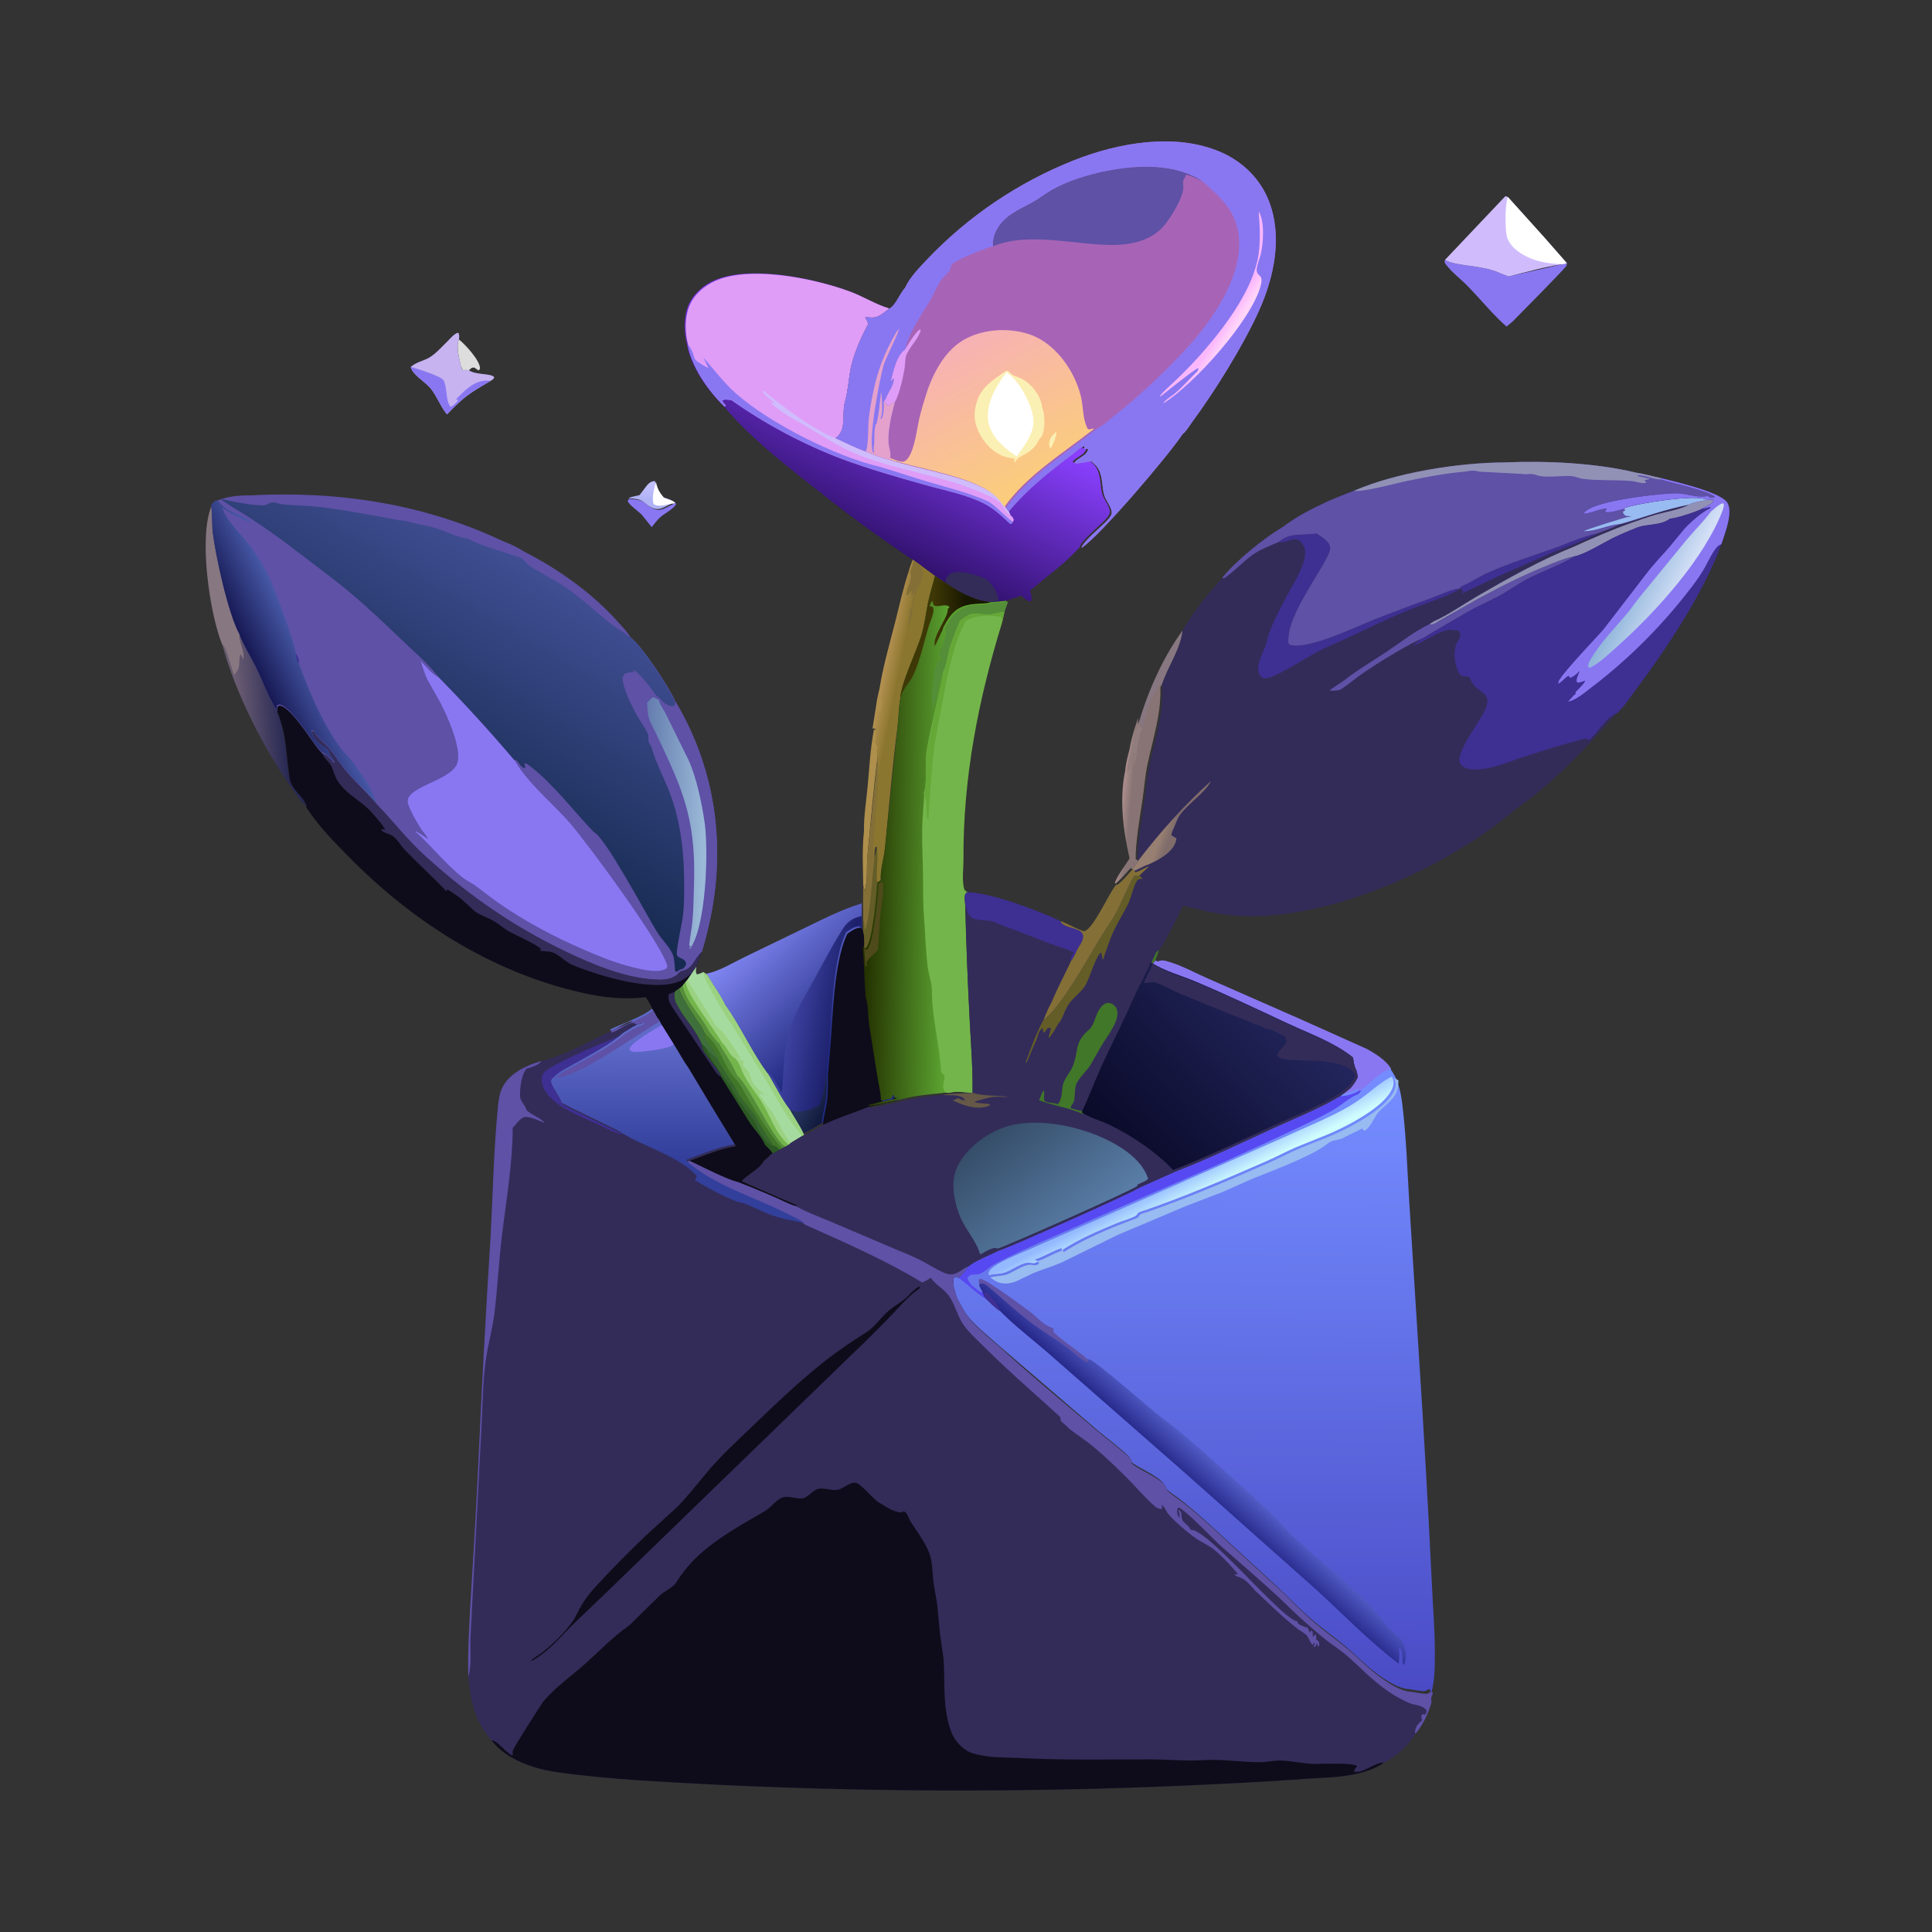 <?xml version="1.0" encoding="UTF-8"?> <svg xmlns="http://www.w3.org/2000/svg" xmlns:v="https://vecta.io/nano" width="200" height="200"><rect width="100%" height="100%" fill="#333333" stroke="none"/><style><![CDATA[.B{fill:#5e51a6}.C{fill:#8977f2}.D{fill:#332c59}.E{fill:#3e2f92}.F{fill:#847037}.G{fill:#d0bcfd}.H{fill:#0e0c1a}]]></style><path fill="#fff" fill-opacity=".831" d="M48.554 38.326c-.166-.02-.32-.022-.487-.013l-.194.012-.038-.315-.046.205c-.165-.801-.643-2.317-.273-3.068.648.516 2.121 2.113 2.172 2.932.009.142-.049.168-.129.272-.168-.084-.293-.179-.441-.293-.263-.017-.276.001-.481.184-.029.026-.055.055-.083.083z"></path><path d="M65.136 51.64c.392.05.892.068 1.258.212.256.101.509.326.726.493 1.077.829 1.583.313 2.68-.225l.104-.073.085.141c-.223.483-1.238.982-1.665 1.379-.318.296-.59.657-.857.999l-1.015-1.262c-.337-.361-1.359-1.057-1.478-1.44l.162-.224z" class="C"></path><defs><linearGradient id="A" x1="342.624" y1="264.74" x2="344.027" y2="257.316" href="#B"><stop offset="0" stop-color="#b6b9fe" stop-opacity=".953"></stop><stop offset="1" stop-color="#c3c0ff"></stop></linearGradient><linearGradient id="B" gradientUnits="userSpaceOnUse"></linearGradient></defs><path fill="url(#A)" transform="scale(.195)" d="M339.483 262.851l4.073-5.309c1.234-1.355 2.236-2.092 4.118-2.161.7 3.653 1.931 5.729 4.318 8.547 1.825.678 4.43 1.294 5.921 2.555l-.534.376c-5.616 2.756-8.21 5.397-13.723 1.153-1.114-.857-2.409-2.007-3.719-2.524-1.873-.74-4.434-.832-6.44-1.088 1.925-.723 3.984-1.097 5.986-1.549z"></path><path fill="#fff" d="M67.905 49.879c.137.713.377 1.119.843 1.669.356.132.865.253 1.156.499l-.104.073c-.199.003-.368.033-.56.078-.499.116-1.113.281-1.571-.004-.242-.642.079-1.679.235-2.316z"></path><path fill="#877781" d="M122.427 65.259c-.191 1.908-1.533 3.757-2.13 5.583-.575.87-1.009 1.803-1.335 2.792-.15.455-.317 1.48-.628 1.791l-.068-.022-.08-.166-.094.133c-.144-.259-.087-.662-.082-.956.915-3.071 2.513-6.57 4.417-9.155z"></path><path fill="#ae8f4b" d="M90.469 75.52l.298.048c.178.41-.033 1.033-.041 1.486.12.074.189.071.217.221.04.215-.009.419-.046.631-.448 3.515-.746 7.076-1.095 10.604-.121 1.229.058 2.554-.304 3.745l-.01-.246-.028.073-.101-.419c-.016-1.832-.131-3.756.078-5.578-.031-1.526.228-3.077.371-4.595.189-2.001.283-3.988.661-5.97z"></path><path d="M90.897 77.906c.533 2.565-.366 7.915-.368 10.917a19.36 19.36 0 0 0 .254-1.022l.129.016c.202 1.218-.117 2.444.038 3.68-.041 1.094-.475 6.137-1.164 6.795l-.191-.002-.14-.189c-.004-.52.037-1.077-.085-1.584l-.009-1.263-.013-.279c.018-.433.001-.872-.001-1.306l.013-2.006.101.419.028-.073.01.246c.362-1.191.183-2.516.304-3.745l1.095-10.604z" class="F"></path><path fill="#645d27" d="M90.529 88.823l.254-1.022.129.016c.202 1.218-.117 2.444.038 3.68-.041 1.094-.475 6.137-1.164 6.795l-.191-.002-.14-.189c-.004-.52.037-1.077-.085-1.584l-.009-1.263c.064.234.129.456.125.701-.004.206-.021.106.032.281.485-.364.829-6.446 1.012-7.414z"></path><path fill="#877781" d="M23.042 66.8l-.055-.107c-1.309-3.295-2.423-11.085-1.105-14.282l.013.084c.129.887.054 1.793.158 2.683.286 2.447 1.619 8.464 2.751 10.513l.001.099c.031.84.561 1.675.441 2.504l-.105.013c-.06-.175-.103-.342-.209-.496-.291.912.141 1.127-.543 2.05l-.147.075c-.261-.497-.852-3.022-1.2-3.135z"></path><path fill-opacity=".937" d="M42.517 37.983l.13-.1c.481-.371 1.05-.5 1.588-.759.742-.358 1.445-1.162 2.035-1.739.27-.264.809-.917 1.172-.938.139.244.085.426.074.7-.37.751.108 2.267.273 3.068l.046-.205.038.315.194-.012c.167-.009.32-.007.487.013.625.511 2.464.297 2.611.758a.77.77 0 0 1-.371.337c-2.189 1.29-2.716 1.598-4.521 3.477-.648-.797-1.008-1.793-1.629-2.615-.553-.733-1.905-1.432-2.127-2.3z" class="G"></path><path d="M46.273 42.898c-.648-.797-1.008-1.793-1.629-2.615-.553-.733-1.905-1.432-2.127-2.3l.1.027c.604.17 3.065.928 3.304 1.372.419.78.177 2.103.732 2.74.305-.145.501-.37.732-.61l-.003-.147h-.19c.832-.876 1.79-1.896 3.087-1.965.172-.009.343.005.515.02-2.189 1.29-2.716 1.598-4.521 3.477z" class="C"></path><defs><linearGradient id="C" x1="150.977" y1="381.157" x2="126.443" y2="383.132" href="#B"><stop offset="0" stop-color="#272853"></stop><stop offset="1" stop-color="#6b5d73"></stop></linearGradient></defs><path fill="url(#C)" transform="scale(.195)" d="M126.995 336.341c2.353 6.524 5.911 11.794 8.945 17.934 3.751 7.589 6.402 15.599 10.933 22.84 1.025 2.209 1.714 4.566 2.415 6.895 2.282 7.582 2.525 15.896 3.632 23.728.286 2.023.406 4.547 1.024 6.473 1.55 4.837 7.152 8.386 8.585 13.063l-.332.348c-2.112-1.359-4.619-5.576-6.163-7.695-15.599-21.399-31.214-52.251-38.058-77.908 1.781.577 4.808 13.508 6.144 16.052l.752-.383c3.503-4.726 1.291-5.823 2.779-10.495.543.786.765 1.641 1.07 2.539l.54-.068c.614-4.241-2.098-8.515-2.259-12.818-.006-.168-.005-.336-.007-.505z"></path><defs><linearGradient id="D" x1="599.934" y1="430.458" x2="595.566" y2="430.042" href="#B"><stop offset="0" stop-color="#887474"></stop><stop offset="1" stop-color="#a98c8b"></stop></linearGradient></defs><path fill="url(#D)" transform="scale(.195)" d="M615.921 362.711c1.007 15.214-3.749 28.781-6.796 43.348-1.238 5.917-1.677 12.044-2.532 18.028-1.272 8.895-3.914 23.397-3.682 32.026l1.314.809c-.938 1.484-1.816 2.992-3.002 4.296l-.646-.002-.299-.458c-2.554 2.844-5.05 5.908-8.047 8.292l-.399-.36c1.373-4.106 5.503-9.237 7.832-12.975-3.482-14.847-5.487-31.558-2.316-46.666.281-3.795 1.332-7.709 2.306-11.385.923-5.749 2.692-11.17 4.556-16.664-.025 1.509-.314 3.572.421 4.897l.483-.683.41.849.35.112c1.591-1.592 2.446-6.84 3.213-9.168 1.669-5.067 3.889-9.84 6.834-14.296z"></path><path fill="#917d7d" d="M118.009 74.414c-.005.295-.061.698.082.956l.094-.133.08.166c-.195.345-.274.696-.374 1.077-.198.75-.131 1.963-.49 2.601l-.079-.047c.056-.336.22-.811.079-1.116l-.146.142c-.078.494-.065 1.483-.469 1.76l-.117.073c.055-.741.26-1.506.45-2.224.18-1.123.526-2.182.89-3.255z"></path><path d="M119.599 99.426l.281.104c.389-.21.778-.068 1.187.053 1.31.387 2.651 1.14 3.916 1.684l9.678 4.254 6.86 3.076c.813.449 1.922 1.137 2.422 1.944.018.029.031.06.047.089l-.02.328c-.039.004-.079.004-.117.012-.909.204-2.09 1.836-3.204 2.272l.082-.112c.093-.122.184-.213.299-.314l-.047.002-.081.11-.145-.039-.104.057c-.571.303-1.232.516-1.883.521l1.004-.794c.316-.345.53-.681.757-1.086.016-.327-.053-.56-.156-.869-.194-.277-.251-.912-.322-1.255-1.901-1.466-4.299-2.315-6.458-3.322l-9.56-4.345c-1.545-.654-3.322-1.11-4.72-2.036l.285-.336zm36.357-65.62c-1.439-1.259-2.677-2.814-4.016-4.186-.715-.732-1.697-1.47-2.293-2.284-.137-.187-.108-.215-.065-.43 1.204.696 3.812.497 5.674 1.358.308.099.61.234.911.354l5.561-1.261c.158-.018.316-.075.469-.117-.009.087.006.18-.028.261-.103.244-4.913 5.107-5.568 5.767l-.644.537z" class="C"></path><path d="M149.582 26.906l6.226-6.573c.121-.039.179.017.287.064l3.833 4.253 2.269 2.59c-.153.042-.311.099-.469.117-1.899.273-3.702.811-5.561 1.261l-.911-.354c-1.862-.862-4.47-.663-5.674-1.358z" class="G"></path><path fill="#fff" d="M161.728 27.357c-1.004-.053-2.039-.158-2.99-.502-1.036-.375-2.209-1.059-2.656-2.108-.325-.762-.3-3.564.013-4.349l3.833 4.253 2.269 2.59c-.153.042-.311.099-.469.117z"></path><defs><linearGradient id="E" x1="477.509" y1="356.344" x2="469.525" y2="354.762" href="#B"><stop offset="0" stop-color="#8b762f"></stop><stop offset="1" stop-color="#b39050"></stop></linearGradient></defs><path fill="url(#E)" transform="scale(.195)" d="M484.548 297.036l3.658 2.575 8.176 6.048c-1.282 4.869-2.769 9.595-3.777 14.545-1.092 5.358-1.706 10.855-3.185 16.126-2.52 8.987-11.247 26.319-11.519 34.85-.905 4.793-.783 9.846-1.429 14.707-2.851 21.466-4.532 42.88-6.672 64.402-.549 5.52-2.593 11.512-2.215 17.002l-1.924 1.174c-.794-6.327.84-12.608-.194-18.842l-.66-.082c-.399 1.756-.805 3.499-1.299 5.232.012-15.37 4.615-42.763 1.886-55.894.192-1.087.442-2.129.237-3.232-.143-.769-.499-.753-1.113-1.132.039-2.317 1.118-5.507.208-7.607l-1.524-.244 1.96-12.31c.324-3.033 1.089-5.985 1.772-8.953 1.89-11.645 5.236-23.244 8.167-34.659 2.322-9.047 4.283-18.401 7.25-27.249.587-2.247 1.32-4.308 2.197-6.457z"></path><path fill="#ae8f4b" d="M91.198 71.367c.133.765.212 1.531-.05 2.279l-.132.032q-.087-.28-.164-.563c.063-.592.213-1.169.346-1.749z"></path><path d="M94.638 58.015l.714.503a1.38 1.38 0 0 1 .175.915l-.01.113c-.054.514-.249.94-.533 1.365-.093.14-.059.076-.115.251-.117.715-.476 1.749-.431 2.442.02.303-.243.721-.303 1.053-.026.142-.012.077-.07.251-.192-.484.208-1.05.056-1.542l.087-.158c.257-.491.371-1.29.444-1.844l-.068-.054-.221.462-.014-.621c-.145.212-.229.323-.457.455l-.09-.034c.065-.452.225-.924.419-1.338l.052-.102-.079.115c.049-.311.193-.714.014-.972.115-.439.258-.841.429-1.261z" class="F"></path><defs><linearGradient id="F" x1="445.916" y1="548.26" x2="396.825" y2="498.091" href="#B"><stop offset="0" stop-color="#212a80"></stop><stop offset="1" stop-color="#7f85f0"></stop></linearGradient></defs><path fill="url(#F)" transform="scale(.195)" d="M457.452 479.587l.005 6.688.066 1.427.047 6.465c.624 2.595.416 5.447.436 8.108l.644 10.053q.274 8.499.845 16.983c1.705 4.526 1.158 9.595 1.861 14.335l4.309 27.205c.717 4.547 1.87 8.926 2.084 13.544 1.666-.476 3.254-.964 4.987-1.101.781-.631.957-1.11 1.283-2.048l.517.188.422 1.436c.887-.18 1.271-.412 2.14-.092l-1.377.16-.019.377c-4.052.736-8.245 1.602-12.209 2.722l-2.998.676c-8.178 3.181-16.444 5.706-24.366 9.557-3.038 1.62-6.737 4.329-9.96 5.298-1.973-4.583-5.157-9.038-7.579-13.434-4.298-5.52-7.704-12.555-11.315-18.595-8.512-11.111-14.648-25.375-22.96-36.949-2.533-5.487-6.436-10.453-9.374-15.765 5.989-.726 14.869-6.128 20.555-8.863l32.773-15.858c9.533-4.601 19.032-9.433 29.183-12.517z"></path><defs><linearGradient id="G" x1="442.021" y1="551.578" x2="418.498" y2="546.926" href="#B"><stop offset="0" stop-color="#1d216d"></stop><stop offset="1" stop-color="#3e42a1"></stop></linearGradient></defs><path fill="url(#G)" transform="scale(.195)" d="M457.457 486.275l.066 1.427.047 6.465-.891-2.382c-2.883-.326-5.075 1.569-7.443 3.01-6.919 13.725-7.71 41.715-8.9 57.543-.422 5.627-1.179 11.259-1.469 16.89.014 4.836.113 9.708-.553 14.509-.581 4.192-1.74 8.344-2.185 12.533-3.038 1.62-6.737 4.329-9.96 5.298-1.973-4.583-5.157-9.038-7.579-13.434-4.298-5.52-7.704-12.555-11.315-18.595l.423-.158c1.729.517 5.988 8.618 7.263 10.61 1.144-7.888.716-15.791 2.148-23.762 2.979-16.581 8.277-23.722 15.978-37.903 4.451-8.195 8.892-16.48 13.805-24.41 2.843-4.588 5.334-6.384 10.565-7.641z"></path><defs><linearGradient id="H" x1="434.937" y1="596.98" x2="423.387" y2="590.779" href="#B"><stop offset="0" stop-color="#10193c"></stop><stop offset="1" stop-color="#25325a"></stop></linearGradient></defs><path fill="url(#H)" transform="scale(.195)" d="M435.106 586.489c2.214-5.843 2.949-11.123 3.761-17.261.014 4.836.113 9.708-.553 14.509-.581 4.192-1.74 8.344-2.185 12.533-3.038 1.62-6.737 4.329-9.96 5.298-1.973-4.583-5.157-9.038-7.579-13.434.707.608 1.531 1.405 2.446 1.692 4.12 1.29 10.598-1.039 14.07-3.337z"></path><path d="M87.741 96.639c.462-.281.891-.652 1.454-.588l.174.465c.122.507.081 1.064.085 1.584l.126 1.963q.054 1.66.165 3.317c.333.884.226 1.874.363 2.8l.842 5.313c.14.888.365 1.743.407 2.645.325-.093.636-.188.974-.215.153-.123.187-.217.251-.4l.101.037.082.28c.173-.035.248-.08.418-.018l-.269.031-.004.074-2.385.532-.586.132-4.759 1.867c.087-.818.313-1.629.427-2.448.13-.938.111-1.889.108-2.834l.287-3.299c.232-3.091.387-8.558 1.738-11.239zM28.686 73.655l.001-.455c.109-.091.143-.167.297-.155.79.063 2.262 2.127 2.757 2.808s1.04 1.563 1.641 2.158c.479.119.753.467 1.058.827l.108.125.093-.086c-.079-.159-.148-.261-.263-.399-.19-.229-.274-.503-.372-.78-.649-.418-1.491-1.006-1.671-1.826-.014-.064-.005-.132-.008-.198.186.085.179.052.285.242.304.542.959.976 1.365 1.464l2.008 2.623 3.03 3.261 5.066 5.403c4.808 4.355 9.683 7.661 15.592 10.352 2.59 1.18 5.645 2.335 8.523 2.388.688.013 1.473-.085 1.986-.601.019-.019.029-.044.044-.066l.257-.208c1.307-.298 1.227-1.103 2.053-1.909.04-.039.081-.076.121-.114-.176.528-.372 1.047-.572 1.567-.02.282-.104.543.055.783.257-.042.439-.128.671-.239l.418.321c.574 1.037 1.336 2.007 1.831 3.079 1.623 2.261 2.822 5.046 4.484 7.217.705 1.18 1.371 2.554 2.21 3.632.473.859 1.095 1.729 1.48 2.624l-.266.145-1.104.676-.212.177-.35.203-.295.159-.325.167a5.47 5.47 0 0 1-.707.401l-.116.059-.523.48c-.135.125-.275.227-.352.396l-.073.094c-.599.753-1.463 1.115-2.119 1.803.044.092 5.234 2.283 5.728 2.524l-.088.101c-.727-.202-1.49-.62-2.188-.922q-1.88-.818-3.789-1.567c-1.303-.31-3.746-1.61-5.069-2.211.046-.025.089-.057.138-.075 1.533-.551 3.019-1.213 4.646-1.454q-2.451-3.977-4.839-7.993c-.602-.8-1.044-1.745-1.609-2.579-.386-.661-.806-1.306-1.212-1.955l-.192-.39c-.291-.301-.502-.788-.715-1.154-.218-.479-.466-.907-.749-1.349-2.259.264-4.349.045-6.568-.454-9.31-2.091-17.508-7.309-24.155-14.055-1.562-1.585-3.261-3.317-4.455-5.201l.065-.068c-.28-.913-1.374-1.607-1.677-2.551-.121-.376-.144-.869-.2-1.264-.216-1.53-.264-3.154-.709-4.634-.137-.455-.271-.915-.472-1.347z" class="H"></path><path d="M69.252 102.894c.214-.056.413-.145.617-.229-.171.662.059 1.118.391 1.684.723 1.233 1.857 2.412 2.376 3.743.017 1.067 1.8 2.4 2.025 3.409-.207-.117-.359-.292-.529-.458l-2.774-4.16-1.84-2.732c-.243-.437-.405-.762-.267-1.258z" class="D"></path><path fill="#3f703b" d="M70.293 102.348c.093.6 1.848 3.36 2.296 3.89.131.263.256.591.44.816l-.088.435c.278.275.526.843.806 1.04.21.425.489.854.653 1.295-.43-.34-.825-.784-1.232-1.158-.17-.216-.306-.413-.532-.573-.52-1.331-1.653-2.51-2.376-3.743-.332-.566-.562-1.022-.391-1.684l.06-.088.363-.23z"></path><path fill="#2b5823" d="M72.637 108.093c.226.161.362.357.532.573l1.232 1.158 1.534 2.37.321.623c.544 1.124 1.646 1.996 2.169 3.106.481.794.946 1.679 1.546 2.391l-.026.234c.367.069.51.183.739.472-.233.154-.454.282-.707.401-.164-.358-.521-.631-.792-.915-.269-.752-1.045-1.526-1.509-2.192l-3.015-4.811c-.226-1.009-2.009-2.342-2.025-3.409z"></path><path fill="#36662e" d="M73.17 108.666l1.232 1.158 1.534 2.37.321.623c.544 1.124 1.646 1.996 2.169 3.106.481.794.946 1.679 1.546 2.391l-.026.234-.148-.052c-.651-.267-1.386-1.674-1.646-2.307-.767-1.305-1.977-2.345-2.516-3.781-.579-.613-2.178-2.967-2.466-3.741z"></path><path fill="#558e38" d="M70.293 102.348l.392-.332c.346 1.75 1.931 3.117 2.702 4.699.338.424.685.967 1.089 1.323.09.202.184.365.31.547a25.37 25.37 0 0 1 1.515 2.657c.051.111.023.063.1.16 1.366 1.343 3.684 6.607 4.903 7.294l-.295.159-.325.167c-.229-.289-.372-.403-.739-.472l.026-.234c-.601-.711-1.065-1.596-1.546-2.391-.523-1.11-1.625-1.981-2.169-3.106l-.321-.623c-.551-.759-1.022-1.584-1.534-2.37-.164-.441-.443-.87-.653-1.295-.28-.197-.529-.765-.806-1.04l.088-.435c-.184-.225-.309-.554-.44-.816-.448-.53-2.204-3.29-2.296-3.89z"></path><path fill="#417728" d="M73.03 107.054c.632.554 1.029 1.077 1.437 1.81.436.887.965 2.062 1.633 2.787.566.558.847 1.269 1.251 1.941.627 1.042 2.832 4.679 3.659 5.26l-.325.167c-.229-.289-.372-.403-.739-.472l.026-.234c-.601-.711-1.065-1.596-1.546-2.391-.523-1.11-1.625-1.981-2.169-3.106l-.321-.623c-.551-.759-1.022-1.584-1.534-2.37-.164-.441-.443-.87-.653-1.295-.28-.197-.529-.765-.806-1.04l.088-.435z"></path><path d="M33.382 78.012c.479.119.753.467 1.058.827l.108.125.093-.086c-.079-.159-.148-.261-.263-.399-.19-.229-.274-.503-.372-.78-.649-.418-1.491-1.006-1.671-1.826-.014-.064-.005-.132-.008-.198.186.085.179.052.285.242.304.542.959.976 1.365 1.464l2.008 2.623 3.03 3.261 5.066 5.403c4.808 4.355 9.683 7.661 15.592 10.352 2.59 1.18 5.645 2.335 8.523 2.388.688.013 1.473-.085 1.986-.601.019-.019.029-.044.044-.066l.257-.208c1.307-.298 1.227-1.103 2.053-1.909.04-.039.081-.076.121-.114-.176.528-.372 1.047-.572 1.567-.149.208-.298.414-.437.629-.264.22-.53.447-.821.63-2.619 1.65-8.884-.339-11.545-1.438-.755-.312-1.395-1.074-2.108-1.312-.407-.136-.924-.087-1.358-.191.168-.061.11-.008.189-.144-.218-.379-2.81-1.53-3.394-1.878-.543-.323-1.017-.768-1.566-1.07-.578-.318-1.205-.515-1.76-.88-.338-.221-.588-.511-.886-.777-.92-.825-1.059-.943-2.134-1.605l-.015.249c-1.406-1.459-2.905-2.824-4.312-4.277-.406-.419-.828-1.163-1.288-1.474-.273-.185-.6-.251-.895-.392-.229-.109-.186-.092-.273-.332l.366.083c.013-.26-.971-1.315-1.204-1.604-1.081-1.338-2.757-1.973-3.717-3.501-.317-.505-.4-1.068-.675-1.576-.243-.448-.716-.704-.873-1.207z" class="D"></path><path fill="#a6dba0" d="M72.087 100.077c-.02.282-.104.543.055.783.257-.042.439-.128.671-.239l.418.321c.574 1.037 1.336 2.007 1.831 3.079 1.623 2.261 2.822 5.046 4.484 7.217.705 1.18 1.371 2.554 2.21 3.632.473.859 1.095 1.729 1.48 2.624l-.266.145-1.104.676-.212.177-.35.203c-1.219-.686-3.537-5.95-4.903-7.294-.077-.096-.049-.049-.1-.16a25.37 25.37 0 0 0-1.515-2.657c-.126-.182-.22-.345-.31-.547-.403-.356-.751-.899-1.089-1.323-.771-1.582-2.357-2.949-2.702-4.699l.3-.366.163-.214.502-.729.437-.629z"></path><path fill="#9bd281" d="M70.985 101.65l.163-.214 3.004 4.798c.779.474 1.992 2.442 2.496 3.268l-.047.137-.295-.227.016.131c.199.102.391.183.602.256.207.339-.217.42.21.724.465.333.568 1.148.86 1.628.255.419.773.826 1.125 1.174l-.019.067c-.192-.075-.284-.143-.442-.269l.013.387c.168.098.204.089.296.269.293.578.715.943 1.048 1.476.683 1.095.975 2.014 1.852 3.06l-.212.177c-1.281-.998-1.927-3.008-2.77-4.373l-1.837-2.785c-.351-.642-.414-1.238-.956-1.788-.538-.272-.841-1.175-1.348-1.617-.844-1.494-3.562-4.841-3.756-6.278z"></path><path fill="#73b54a" d="M70.985 101.65c.194 1.436 2.913 4.784 3.756 6.278.507.442.81 1.345 1.348 1.617.542.55.606 1.146.956 1.788.532.975 1.255 1.843 1.837 2.785.843 1.365 1.489 3.375 2.77 4.373l-.35.203c-1.219-.686-3.537-5.95-4.903-7.294-.077-.096-.049-.049-.1-.16a25.37 25.37 0 0 0-1.515-2.657c-.126-.182-.22-.345-.31-.547-.403-.356-.751-.899-1.089-1.323-.771-1.582-2.357-2.949-2.702-4.699l.3-.366z"></path><path fill="#9bd281" d="M72.812 100.621l.418.321c.574 1.037 1.336 2.007 1.831 3.079 1.623 2.261 2.822 5.046 4.484 7.217.705 1.18 1.371 2.554 2.21 3.632.473.859 1.095 1.729 1.48 2.624l-.266.145a.72.72 0 0 0-.165-.329c-1.494-1.785-2.47-3.75-3.662-5.73l-3.521-5.718c-.272-.159-2.23-3.704-2.479-4.224-.153-.319-.241-.676-.331-1.017z"></path><defs><linearGradient id="I" x1="459.773" y1="451.213" x2="501.79" y2="451.775" href="#B"><stop offset="0" stop-color="#243100"></stop><stop offset="1" stop-color="#5aa130"></stop></linearGradient></defs><path fill="url(#I)" transform="scale(.195)" d="M496.382 305.659l5.413 3.554c7.481 4.948 15.08 9.379 24.26 9.96l.147.382c2.709-.044 5.448-.441 8.144-.719l-1.996 5.572-1.253 5.689c-12.631 40.992-20.704 82.449-20.437 125.509.027 4.436-1.02 12.222.642 16.236.307.741 1.021.748 1.722 1.011-.792.436-1.117.376-1.419 1.281-.469 1.404-.171 3.172-.076 4.627l.057.586q.761 30.804 2.392 61.574c.63 12.65 1.681 25.577 1.502 38.231l-.44.191c-5.042.248-10.355.222-15.336.987-5.517.505-11 1.047-16.44 2.135-6.945 1.389-13.886 3.417-20.864 4.533l-1.905-.285 2.998-.676c3.964-1.12 8.157-1.986 12.209-2.722l.019-.377 1.377-.16c-.869-.32-1.253-.088-2.14.092l-.422-1.436-.517-.188c-.326.938-.502 1.417-1.283 2.048-1.733.137-3.321.625-4.987 1.101-.214-4.618-1.367-8.997-2.084-13.544l-4.309-27.205c-.703-4.74-.156-9.809-1.861-14.335q-.571-8.484-.845-16.983c-.158-3.352-.423-6.704-.644-10.053l.718.969.978.012c3.526-3.37 5.749-29.19 5.959-34.791l1.924-1.174c-.378-5.49 1.666-11.482 2.215-17.002l6.672-64.402c.646-4.861.524-9.914 1.429-14.707.272-8.531 8.999-25.863 11.519-34.85 1.479-5.271 2.093-10.768 3.185-16.126 1.008-4.95 2.495-9.676 3.777-14.545z"></path><path fill="#4f4a1b" d="M90.949 91.497l.376-.229c.071.191.115.339.113.546-.008 1.064-.243 2.111-.33 3.168l-.226 3.377c-.238.242-1.229 1.087-1.204 1.326.005.046.062.205.079.254-.058.044-.109.101-.177.125l-.126-1.963.14.189.191.002c.689-.658 1.123-5.701 1.164-6.795z"></path><path fill="#558e38" d="M102.774 62.413c.529-.009 1.064-.086 1.591-.14l-.39 1.088c-.521-.009-.991.225-1.515.247-1.616.067-1.499-.53-3.085.664l-.987 2.592c-.246.774-.33 1.956-.73 2.631-.551 1.219-.533 2.653-1.131 3.866l-.082-.116c.023-.227.05-.455.032-.683-.054-.664.218-3.598.57-3.992.184-.206.25-.074.354-.392-.083-.256-.149-.466-.143-.74.364-.505.335-.801.515-1.345.11-.332.158-.516.139-.872l-.164.051c.036-.22.143-.384.25-.575.893-1.597 1.701-2.004 3.502-2.109.362-.021.767-.004 1.115-.118l.16-.057z"></path><defs><linearGradient id="J" x1="512.396" y1="314.148" x2="495.539" y2="314.892" href="#B"><stop offset="0" stop-color="#181800"></stop><stop offset="1" stop-color="#3e3806"></stop></linearGradient></defs><path fill="url(#J)" transform="scale(.195)" d="M496.382 305.659l5.413 3.554c7.481 4.948 15.08 9.379 24.26 9.96l.147.382-.817.291c-1.778.58-3.851.494-5.707.603-9.224.541-13.359 2.62-17.931 10.799-.548.979-1.096 1.821-1.282 2.945-1.507 2.912-2.596 5.973-4.226 8.814-1.351-5.185 6.946-14.974 6.896-19.267-.003-.195.003-.391.005-.586l.851-.404c-.347-.832-.15-.9-.894-1.172-2.362-.862-5.223.962-7.477-.284-.243-.774-.462-1.53-.631-2.323-.949.84-1.11 1.596-1.489 2.766.561.168 1.126.325 1.692.478.423 1.142.499 1.602.255 2.846-.516 2.634-1.734 5.201-2.512 7.78-2.507 8.31-4.409 17.47-8.02 25.387-2.275 4.985-5.878 7.084-7.014 12.952.272-8.531 8.999-25.863 11.519-34.85 1.479-5.271 2.093-10.768 3.185-16.126 1.008-4.95 2.495-9.676 3.777-14.545z"></path><path fill="#73b54a" d="M99.375 64.272c1.585-1.194 1.469-.597 3.085-.664.524-.022.995-.256 1.515-.247l-.245 1.111c-2.467 8.006-4.044 16.103-3.992 24.513.005.866-.199 2.387.125 3.171.06.145.199.146.336.197-.155.085-.218.073-.277.25-.092.274-.033.62-.015.904l.011.114q.149 6.016.467 12.026c.123 2.471.328 4.995.293 7.467l-.086.037c-.562-.026-1.193-.171-1.745-.12-.353.033-.678.199-1 .042-.25-.397-.228-.658-.138-1.108.034-.172.074-.324.074-.5 0-.165-.247-.34-.364-.457-.118-2.807-.95-5.55-.943-8.382.002-.901-.336-1.706-.444-2.587-.204-1.661-.248-3.384-.376-5.058-.113-1.481-.09-2.952-.104-4.435-.014-1.608-.121-3.209-.089-4.82.023-1.173.161-2.341.218-3.513l-.08-.097c.427-.753.15-3.309.324-4.379.307-1.881.778-3.747 1.197-5.606.196-.868.446-1.749.533-2.636.401-.676.484-1.857.73-2.631.28-.882.656-1.729.987-2.592z"></path><path fill="#65a838" d="M99.375 64.272c1.585-1.194 1.469-.597 3.085-.664.524-.022.995-.256 1.515-.247l-.245 1.111c-.011-.22-.005-.427-.106-.628-1.249-.162-2.603-.219-3.69.469l-.371.818c-.762 1.65-1.179 3.523-1.569 5.291l-1.204 6.369c-.362 2.647-.509 5.374-.681 8.038l-.125-.084c-.162-.873.03-1.678-.298-2.532l-.08-.097c.427-.753.15-3.309.324-4.379l1.197-5.606c.196-.868.446-1.749.533-2.636.401-.676.484-1.857.73-2.631.28-.882.656-1.729.987-2.592z"></path><defs><linearGradient id="K" x1="462.837" y1="288.389" x2="502.852" y2="207.384" href="#B"><stop offset="0" stop-color="#321270"></stop><stop offset="1" stop-color="#8a40ff"></stop></linearGradient></defs><path fill="url(#K)" transform="scale(.195)" d="M364.562 182.285c-1.434-5.707-1.638-12.508.114-18.164 1.973-6.368 6.811-11.273 12.624-14.329 18.529-9.741 54.297-2.252 73.368 4.803 6.848 2.533 13.385 6.675 20.266 8.79l.475.138c-2.795 2.072-5.705 4.929-9.375 4.796q-1.693-.046-3.384-.138c.158.867-.027.366.517 1.121.608.845.743 1.483 1.004 2.476-3.748 6.926-7.81 15.951-9.289 23.657-1.122 5.846-1.46 12.168-3.08 17.848-1.829 6.414 1.27 14.518-4.917 18.95 4.879 2.256 9.735 4.631 14.738 6.601l1.229.42c3.953 1.79 8.699 3.455 12.906 4.51 15.315 4.874 40.254 8.578 53.151 16.88 3.494 2.248 6.099 4.973 8.261 8.506l1.462 1.971c9.873-11.867 21.674-21.285 33.979-30.437 1.691-1.257 4.112-3.878 6.166-4.268l-.146 1.753c.922-.33.959-.434 1.985-.267.03 1.395-.711 1.877-1.539 2.945-1.194.858-2.369 1.679-3.624 2.443-.93.565-1.376 1.087-2.065 1.909.924.753 1.92.35 3.079.229 1.969-.206 3.925-.629 5.866-1.006 1.743 1.525 3.328 2.861 4.301 5.025 1.84 4.092 1.411 8.565 2.547 12.787.823 3.056 3.733 6.044 4.058 9.105.206 1.94-2.275 4.396-3.542 5.655-2.667 2.648-12.174 10.627-12.459 13.42-7.538 8.633-17.772 15.65-26.415 23.207.465 1.719 1.168 3.489.642 5.253-.93.464-.557.495-1.457.215-1.443-.449-2.705-1.911-3.79-2.921l-7.872 2.668c-2.696.278-5.435.675-8.144.719l-.147-.382c-9.18-.581-16.779-5.012-24.26-9.96l-5.413-3.554-8.176-6.048c-1.095-.933-2.474-1.745-3.658-2.575-3.791-2.147-7.423-4.942-11.047-7.397-11.472-7.774-22.402-15.963-33.302-24.519-18.379-14.427-41.238-31.604-56.036-49.543-.044-.031-.095-.055-.134-.093-8.499-8.219-17.664-21.293-19.467-33.199z"></path><path d="M98.007 60.393l-.14-.338c.146-.304.283-.581.615-.712.929-.367 2.654.157 3.525.588.587.29 1.268 1.403 1.331 2.027.006.063-.008.127-.012.19a2.66 2.66 0 0 1-.582.191c-1.793-.113-3.277-.979-4.738-1.945z" class="D"></path><path fill="#df9df7" d="M71.203 35.602c-.28-1.115-.32-2.443.022-3.548.385-1.244 1.33-2.202 2.466-2.799 3.619-1.903 10.605-.44 14.33.938 1.337.495 2.614 1.304 3.958 1.717l.093.027c-.546.405-1.114.963-1.831.937q-.331-.009-.661-.027c.031.169-.005.071.101.219.119.165.145.29.196.484-.732 1.353-1.525 3.115-1.814 4.62-.219 1.142-.285 2.377-.602 3.486-.357 1.253.248 2.836-.96 3.701.953.441 1.901.904 2.879 1.289l.24.082c.772.35 1.699.675 2.521.881 2.991.952 7.862 1.675 10.381 3.297.682.439 1.191.971 1.613 1.661l.286.385.178.371c.215.194.269.229.352.502l-.081.175c-.107.153-.088.186-.277.238-.867-.801-1.668-1.583-2.733-2.127-1.806-.924-4.047-1.347-5.996-1.893-2.967-.831-5.965-1.688-8.852-2.768q-1.5-.577-2.961-1.246-1.461-.669-2.878-1.426-1.417-.757-2.785-1.601-1.368-.843-2.681-1.769c-.303-.019-.7-.109-.956.047.104.222.221.341.385.517l-.105.132c-.009-.006-.019-.011-.026-.018-1.66-1.605-3.45-4.159-3.802-6.484z"></path><path d="M79.685 41.531c.155.079.325.22.495.174-.333-.325-1.145-.821-1.249-1.241l.113-.012c1.734 1.452 5.355 4.203 7.457 4.905l2.879 1.289.24.082c.772.35 1.699.675 2.521.881 2.991.952 7.862 1.675 10.381 3.297.682.439 1.191.971 1.613 1.661l.286.385.178.371c-.486-.212-.687-.961-1.12-1.316-.657-.54-1.551-.878-2.331-1.201-3.836-1.588-8.305-2.167-12.176-3.673-2.09-.813-3.911-2.069-5.837-3.194-1.048-.612-2.726-1.456-3.449-2.408z" class="G"></path><path d="M71.203 35.602l.096.142c1.059 1.616-.136 1.169 2.052 2.385l-.538-1.12c1.09 1.237 2.116 2.607 3.349 3.701 3.464 3.072 10.249 6.503 14.772 7.574 1.66.464 3.283 1.045 4.935 1.536 2.114.629 4.312 1.152 6.334 2.046.816.361 2.292 2.065 2.666 2.135-.107.153-.088.186-.277.238-.867-.801-1.668-1.583-2.733-2.127-1.806-.924-4.047-1.347-5.996-1.893-2.967-.831-5.965-1.688-8.852-2.768q-1.5-.577-2.961-1.246-1.461-.669-2.878-1.426-1.417-.757-2.785-1.601-1.368-.843-2.681-1.769c-.303-.019-.7-.109-.956.047.104.222.221.341.385.517l-.105.132c-.009-.006-.019-.011-.026-.018-1.66-1.605-3.45-4.159-3.802-6.484z" class="C"></path><path fill="#a764b6" d="M93.706 29.773c.44-1.024 1.503-2.103 2.256-2.907q.796-.838 1.637-1.631.841-.793 1.723-1.54.882-.747 1.804-1.445.921-.698 1.879-1.345.958-.647 1.949-1.241.991-.594 2.013-1.134 1.022-.54 2.072-1.024 1.05-.484 2.124-.91c4.644-1.832 10.551-2.9 15.274-.821 2.228.981 4.043 2.766 4.924 5.048 1.422 3.687.535 7.856-1.027 11.332-1.636 3.64-4.609 8.409-6.981 11.614-.22.297-.621.974-.925 1.16-1.42 2.169-8.552 10.546-10.466 11.792.056-.546 1.912-2.104 2.433-2.621.247-.246.732-.726.692-1.104-.063-.598-.632-1.181-.793-1.778-.222-.825-.138-1.698-.497-2.497-.19-.423-.5-.684-.84-.981-.379.074-.761.156-1.146.196-.226.024-.421.102-.601-.045.135-.161.222-.262.403-.373.245-.149.475-.31.708-.477.162-.209.306-.303.301-.575-.2-.033-.208-.012-.388.052l.029-.342c-.401.076-.874.588-1.204.834-2.403 1.787-4.708 3.627-6.637 5.945l-.286-.385c-.422-.69-.931-1.222-1.613-1.661-2.519-1.621-7.39-2.345-10.381-3.297-.822-.206-1.749-.531-2.521-.881l-.24-.082c-.977-.385-1.926-.849-2.879-1.289 1.208-.866.603-2.448.96-3.701.316-1.109.382-2.344.602-3.486.289-1.505 1.082-3.268 1.814-4.62-.051-.194-.077-.319-.196-.484-.106-.147-.07-.05-.101-.219q.33.018.661.027c.717.026 1.285-.532 1.831-.937.635-.305 1.095-1.612 1.634-2.165z"></path><path fill="#df9df7" d="M93.696 36.157q.116-.181.229-.363c.287-.456.86-1.399 1.29-1.69l.097.092c-.287.986-1.165 1.693-1.504 2.62-.126.345-.088.744-.137 1.104-.122.899-.555 2.895-1.018 3.66-.279.15-.488.419-.812.379l-.331-.433c.095-.121.164-.212.217-.358.189-.524.914-1.482.772-2.007-.1.137-.153.229-.301.314.303-1.089.557-2.616 1.499-3.317z"></path><path d="M102.79 25.506c-.073-.715.17-1.432.562-2.033.831-1.273 2.27-1.845 3.546-2.553.696-.386 1.317-.89 2.007-1.28 1.647-.931 3.737-1.571 5.586-1.94 3.199-.64 7.157-.823 10.004 1.067-.515-.204-1.203-.619-1.741-.675-.006.03-.011.061-.019.09-.038.135-.088.212-.155.331-.155.276-.108.457-.081.761.096 1.067-1.403 3.441-2.112 4.217-1.235 1.351-3.118 1.821-4.88 1.861-4.036.09-8.961-1.434-12.718.154z" class="B"></path><defs><linearGradient id="L" x1="545.532" y1="259.339" x2="504.048" y2="184.402" href="#B"><stop offset="0" stop-color="#fbcd7b"></stop><stop offset="1" stop-color="#f7b1b5"></stop></linearGradient></defs><path fill="url(#L)" transform="scale(.195)" d="M471.915 242.854c1.95.757 6.364 2.962 8.298 2.014 4.902-2.404 6.58-17.33 7.733-22.338 1.008-4.382 2.317-8.763 3.676-13.049 3.598-11.352 10.267-24.155 21.262-29.773 10.094-5.158 23.06-5.804 33.764-2.166 13.625 4.631 23.986 19.419 27.186 33.015 1.345 5.714.824 11.64 3.533 17.026 1.632 1.071 1.636-.395 3.38.099-16.093 12.768-35.598 24.513-47.577 41.468-2.162-3.533-4.767-6.258-8.261-8.506-12.897-8.302-37.836-12.006-53.151-16.88l.157-.91z"></path><path d="M109.339 44.713c.029.182.004.293-.05.468-.094.307-.314 1.071-.579 1.219-.058-.167-.104-.301-.095-.48.031-.577.329-.828.724-1.207zm-1.724.717c-.864 1.77-2.026 1.524-2.447 2.295l-.06.118-.127-.061.048-.32-.157-.013c-1.159-.111-2.062-.66-2.799-1.554-.778-.943-1.299-2.1-1.151-3.345.253-2.129 1.381-2.858 2.954-3.983.181-.13.265-.198.494-.162.221.259.384.408.712.521.507.175.961.396 1.372.748.738.632 1.356 1.597 1.451 2.576.273.688.278 2.078.008 2.78-.06.157-.187.279-.299.399z" fill="#fbf0b3"></path><path fill="#fff" d="M104.174 38.549l.111.069c1.219.801 2.425 3.088 2.661 4.511.266 1.598-.835 2.899-1.702 4.119l-.113-.077c-1.242-.866-2.607-2.006-2.829-3.602-.251-1.807.837-3.635 1.872-5.02z"></path><path d="M93.706 29.773c.44-1.024 1.503-2.103 2.256-2.907q.796-.838 1.637-1.631.841-.793 1.723-1.54.882-.747 1.804-1.445.921-.698 1.879-1.345.958-.647 1.949-1.241.991-.594 2.013-1.134 1.022-.54 2.072-1.024 1.05-.484 2.124-.91c4.644-1.832 10.551-2.9 15.274-.821 2.228.981 4.043 2.766 4.924 5.048 1.422 3.687.535 7.856-1.027 11.332-1.636 3.64-4.609 8.409-6.981 11.614-.22.297-.621.974-.925 1.16-1.42 2.169-8.552 10.546-10.466 11.792.056-.546 1.912-2.104 2.433-2.621.247-.246.732-.726.692-1.104-.063-.598-.632-1.181-.793-1.778-.222-.825-.138-1.698-.497-2.497-.19-.423-.5-.684-.84-.981-.379.074-.761.156-1.146.196-.226.024-.421.102-.601-.045.135-.161.222-.262.403-.373.245-.149.475-.31.708-.477.162-.209.306-.303.301-.575-.2-.033-.208-.012-.388.052l.029-.342c-.401.076-.874.588-1.204.834-2.403 1.787-4.708 3.627-6.637 5.945l-.286-.385c2.34-3.312 6.149-5.605 9.292-8.099.645-.339 1.292-.92 1.867-1.378q2.026-1.615 3.921-3.383 1.895-1.768 3.647-3.677c2.581-2.79 5.593-7.127 5.408-11.121-.135-2.912-1.765-4.33-3.775-6.144-2.847-1.89-6.805-1.707-10.004-1.067-1.849.37-3.939 1.01-5.586 1.94-.69.39-1.312.895-2.007 1.28-1.277.708-2.715 1.28-3.546 2.553-.392.601-.635 1.317-.562 2.033-.767.16-3.818 1.362-4.306 1.909l-.025.117c-.187.808-.771.992-1.162 1.633-.374.611-.641 1.303-1.009 1.923-.985 1.658-2.12 3.148-2.592 5.07-.942.7-1.196 2.228-1.499 3.317.149-.086.201-.178.301-.314.142.526-.583 1.484-.772 2.007-.053.146-.122.237-.217.358l.331.433c.324.04.533-.229.812-.379-.358 1.33-.938 3.592-.551 4.937.096.335.082.517.059.855-.001.021.006.041.01.062l-.031.178c-.822-.206-1.749-.531-2.521-.881l-.24-.082c-.977-.385-1.926-.849-2.879-1.289 1.208-.866.603-2.448.96-3.701.316-1.109.382-2.344.602-3.486.289-1.505 1.082-3.268 1.814-4.62-.051-.194-.077-.319-.196-.484-.106-.147-.07-.05-.101-.219q.33.018.661.027c.717.026 1.285-.532 1.831-.937.635-.305 1.095-1.612 1.634-2.165z" class="C"></path><path fill="#e4a1cc" d="M89.619 46.729c.295-.488.228-2.564.307-3.29.122-1.113.336-2.261.579-3.352.481-2.155 1.29-4.037 2.423-5.926l.17.058.014-.092-.084-.063.084-.02-.038-.039.012.002-.059.216-.089-.022c.016.037.048.071.047.112-.002.174-1.371 2.967-1.519 3.503-.399 1.449-1.69 7.967-1.047 9.09l.061-.1a2.29 2.29 0 0 1-.008-.693c.087-.504-.007-1.682.152-2.017.012-.025.03-.046.045-.068l-.082-.092.13-.022c.301-1.037.34-2.263.502-3.338.084.657.194 2.017-.019 2.628-.013.037-.034.071-.05.107l.091.048c.226-.252.265-1.104.254-1.473-.008-.269-.04-.048-.005-.268l.017-.093.331.433c.324.04.533-.229.812-.379-.358 1.33-.938 3.592-.551 4.937.096.335.082.517.059.855-.001.021.006.041.01.062l-.031.178c-.822-.206-1.749-.531-2.521-.881z"></path><defs><linearGradient id="M" x1="656.202" y1="172.677" x2="651.439" y2="169.642" href="#B"><stop offset="0" stop-color="#ffd4f9"></stop><stop offset="1" stop-color="#fab7fc"></stop></linearGradient></defs><path fill="url(#M)" transform="scale(.195)" d="M668.204 112.223c3.33 5.42 2.467 16.88 1.082 22.819-.615 2.635-1.999 5.308-2.136 8.023-.098 1.946 1.051 2.713 2.256 4.052.488 1.576.302 2.736-.093 4.301-4.646 18.422-35.465 52.634-51.459 62.522l-.17-.2c2.053-2.276 4.385-3.408 6.642-5.389 3.297-2.893 6.336-6.231 9.424-9.351q.517-.481 1.022-.975c.927-.922 1.41-1.286 1.408-2.611-1.711.232-17.42 12.973-19.981 14.926l-.505-.09c2.829-3.381 6.36-6.294 9.524-9.37q7.781-7.49 14.808-15.692c11.388-13.28 25.305-32.133 28.065-49.868 1.153-7.413.679-15.629.113-23.097z"></path><path d="M25.961 51.278c9.049-.468 17.825.849 26.072 4.724.73.289 1.522.635 2.174 1.071 3.607 1.834 7.179 4.371 9.858 7.41.408.462.917.968 1.208 1.513 1.066.672 4.121 5.299 4.6 6.544 4.379 7.27 5.393 15.679 3.36 23.861q-.256 1.063-.575 2.109l-.121.114c-.826.806-.746 1.611-2.053 1.909l-.257.208c-.015.022-.025.047-.044.066-.513.515-1.298.613-1.986.601-2.878-.053-5.933-1.208-8.523-2.388-5.909-2.691-10.784-5.996-15.592-10.352-1.842-1.669-3.352-3.62-5.066-5.403-.954-1.132-2.061-2.139-3.03-3.261-.721-.835-1.303-1.777-2.008-2.623-.406-.488-1.062-.922-1.365-1.464-.106-.19-.099-.156-.285-.242.003.066-.006.133.008.198.179.821 1.021 1.408 1.671 1.826.098.277.182.551.372.78.115.138.184.24.263.399l-.093.086-.108-.125c-.306-.36-.58-.708-1.058-.827-.602-.595-1.143-1.472-1.641-2.158-.495-.681-1.967-2.745-2.757-2.808-.154-.012-.187.064-.297.155l-.001.455c-.885-1.414-1.403-2.979-2.135-4.461-.593-1.199-1.287-2.229-1.747-3.503-1.132-2.049-2.465-8.066-2.751-10.513-.104-.89-.029-1.797-.158-2.683l-.013-.084c.156-.294.288-.395.573-.562 1.053-.49 2.359-.575 3.506-.572z" class="B"></path><defs><linearGradient id="N" x1="130.146" y1="342.802" x2="154.377" y2="331.074" href="#B"><stop offset="0" stop-color="#171954"></stop><stop offset="1" stop-color="#4658a5"></stop></linearGradient></defs><path fill="url(#N)" transform="scale(.195)" d="M112.034 268.347c.797-1.506 1.473-2.023 2.934-2.875l2.047 1.809.329.366c4.26 4.615 10.974 5.407 15.578 9.357l-.359.334c-4.515-2.275-9.917-4.283-13.871-7.377-.201-.157-.409-.305-.614-.458 2.093 7.407 11.271 15.348 15.543 21.42 3.431 4.876 6.908 10.619 9.49 15.999 2.395 4.991 13.779 35.57 13.785 39.43.916 1.493 1.849 3.169 1.503 4.98 5.218 15.216 16.303 41.183 28.131 52.198 5.228 7.421 10.69 13.884 13.236 22.79-4.882-5.797-10.554-10.95-15.513-16.696-3.689-4.276-6.672-9.097-10.281-13.431-2.08-2.499-5.435-4.721-6.989-7.498-.544-.973-.509-.801-1.461-1.237.013.338-.033.683.039 1.012.918 4.201 5.23 7.209 8.554 9.351.503 1.416.931 2.822 1.906 3.992.588.706.943 1.228 1.346 2.043l-.477.439-.553-.64c-1.566-1.842-2.968-3.625-5.419-4.235-3.08-3.047-5.85-7.536-8.403-11.05-2.534-3.486-10.072-14.055-14.116-14.376-.787-.062-.96.328-1.52.792l-.006 2.329c-4.531-7.241-7.182-15.251-10.933-22.84-3.034-6.14-6.592-11.41-8.945-17.934-5.795-10.49-12.622-41.297-14.084-53.825-.532-4.557-.151-9.2-.81-13.739l-.067-.43z"></path><path d="M30.644 67.647c.179.292.361.619.294.973-.018-.013-.038-.024-.054-.039-.218-.212-.207-.648-.239-.933z" class="E"></path><path d="M44.338 86.867c-.221-.421-.542-.743-.795-1.137-.459-.715-.992-1.657-1.276-2.453-.644-1.803 4.167-2.312 5.023-4.148.653-1.4-.985-5.02-1.693-6.369l-1.336-2.37c-.301-.623-.504-1.315-.72-1.972.568.584 1.116 1.314 1.847 1.689q4.125 4.193 7.928 8.68c1.353 2.336 3.97 4.433 5.746 6.492 1.735 2.012 9.874 13.011 10.015 14.811l-.132.207c-.243.102-.511.192-.775.211-1.021.073-2.249-.267-3.225-.53-1.584-.426-3.055-1.044-4.554-1.692-3.096-1.34-5.97-2.867-8.749-4.79-.837-.58-1.627-1.231-2.452-1.829-.411-.298-.895-.51-1.288-.82-1.775-1.396-3.208-3.255-4.887-4.759l.065-.029q.638.39 1.258.81z" class="C"></path><defs><linearGradient id="O" x1="221.258" y1="434.948" x2="296.383" y2="307.418" href="#B"><stop offset="0" stop-color="#15294e"></stop><stop offset="1" stop-color="#404e93"></stop></linearGradient></defs><path fill="url(#O)" transform="scale(.195)" d="M116.776 264.749c5.462 1.28 18.188 3.934 23.482 3.455 1.539-.14 2.668-1.223 4.056-1.471 1.543-.276 4.473.911 6.17 1.057 6.631.573 13.236.658 19.865 1.426 11.055 1.282 22.041 3.526 33.023 5.348 3.765.625 7.85 1.703 11.643 1.903 5.091 1.595 10.469 2.21 15.625 3.701 5.692 1.645 12.025 5.173 17.834 5.8l.673.398c5.671 3.237 19.757 7.098 26.653 9.525 2.365.833 3.36 3.105 5.344 4.469 6.11 4.203 13.063 7.297 19.238 11.562 8.31 5.739 15.698 12.654 23.54 18.978 3.006 2.424 6.886 4.269 9.612 6.881l.664.123c5.457 3.441 21.102 27.129 23.553 33.507 22.423 37.221 27.614 80.278 17.204 122.167q-1.311 5.442-2.944 10.796l-.62.584c-4.23 4.126-3.82 8.247-10.511 9.775l-1.318 1.065-1.158-.172c-.235-2.59-.289-6.829-1.353-9.19-1.796-3.985-5.812-7.779-8.177-11.587-5.572-8.971-27.808-50.868-33.652-53.133-10.898-11.385-21.094-25.078-33.527-34.76-.974-.759-2.086-1.823-3.338-1.666l.617 2.201-.681.206c-1.053-.411-1.528-.732-2.172-1.634-.37-.518-.708-1.011-1.135-1.487-.82-.915-.717-1.108-2.008-1.189q-19.467-22.977-40.589-44.443c-4.866-6.371-11.58-12.043-17.382-17.598-9.867-9.445-19.771-18.971-30.275-27.709-6.866-5.713-14.151-10.992-21.215-16.462-12.761-9.881-26.076-19.76-40.033-27.889l-6.708-4.537z"></path><path d="M67.438 77.313c-.18-.281-.338-.478-.318-.826.013-.227.004-.377-.085-.585-.214-.499-.561-.952-.837-1.419-.664-1.12-1.401-2.532-1.691-3.808-.084-.369-.11-.557.099-.878.295-.179.571-.191.906-.221l.15-.013c-.058-.079-.137-.142-.134-.242.762.373 1.917 2.027 2.46 2.742l.159.107a1.7 1.7 0 0 1 .35.325c.271.316.69.577 1.109.614.122-.05.192-.039.242-.171.056-.145.04-.246.026-.396 4.379 7.27 5.393 15.679 3.36 23.861q-.256 1.063-.575 2.109l-.121.114c-.826.806-.746 1.611-2.053 1.909.203-.203.367-.408.534-.64.075-.759-.906-.596-.957-1.118-.048-.488.503-3.077.61-3.807.107-.739.138-1.483.148-2.229.052-3.613-.171-7.193-1.464-10.607-.59-1.559-1.444-3.121-1.892-4.72l-.026-.098z" class="B"></path><defs><linearGradient id="P" x1="373.52" y1="437.006" x2="341.671" y2="436.059" href="#B"><stop offset="0" stop-color="#9ab8d7"></stop><stop offset="1" stop-color="#637cae"></stop></linearGradient></defs><path fill="url(#P)" transform="scale(.195)" d="M343.487 373.179c1.077-1.187 1.985-2.648 3.549-3.057l2.759 1.533.081.302c.494 2.303 2.388 4.68 3.45 6.804l12.075 24.484c4.314 9.273 7.158 23.151 8.645 33.275 2.224 15.143.828 55.654-7.821 67.226l-.375-1.143 1.17.585.193-.254-1.339-1.132c.399-4.311 1.361-8.576 1.745-12.901.537-6.057.596-12.234.783-18.315.77-25.12-1.889-41.243-12.23-64.185q-3.768-8.35-7.71-16.62c-1.297-2.736-3.031-5.559-3.951-8.426-.818-2.547-.85-5.514-1.024-8.176z"></path><defs><linearGradient id="Q" x1="635.41" y1="896.372" x2="637.073" y2="580.947" href="#B"><stop offset="0" stop-color="#4a4bc5"></stop><stop offset="1" stop-color="#748cff"></stop></linearGradient></defs><path fill="url(#Q)" transform="scale(.195)" d="M737.229 566.433c1.662 1.887 2.758 3.876 3.929 6.075l.059.494c1.854 4.289 2.626 8.427 3.2 13.053 2.132 17.19 2.666 34.94 3.728 52.248l5.115 81.332q3.886 59.601 6.782 119.258c.532 12.837 1.68 25.733 1.684 38.578.002 8.019-.022 17.077-2.979 24.655-.156-1.123-.353-1.85.081-2.93.475-1.182.237-.203.514-1.423.04-.177.07-.356.105-.534l.01.105c-.348-.223-.632-.711-1.043-.667-.079.008-1.347.881-1.505.941-1.588.6-6.995-.787-8.967-.9-5.633-.321-12.359-4.819-16.816-8.085-5.973-4.377-11.24-9.922-16.931-14.675-6.2-5.178-12.796-9.795-18.881-15.135-6.095-5.349-11.691-11.217-17.6-16.764l-36.584-33.671q-6.92-6.308-14.27-12.11c-2.56-2.02-6.344-4.254-8.405-6.64-.44-.51-.483-1.636-.901-2.189-3.158-4.179-13.129-8.08-17.669-11.722-.035-.353-.128-1.804-.369-2.146-1.595-2.269-13.456-11.403-16.389-13.878l-52.487-45.054c-5.358-4.869-11.571-9.656-16.276-15.093-2.891-3.34-4.92-7.508-7.043-11.36-.987-2.957-2.509-7-1.872-10.123.219-1.074.006-.668 1.009-1.311l1.46.485c1.924-1.178 3.948-4.373 5.617-6.103 3.129-2.768 12.017-6.314 16.088-8.311 3.298-.709 69.664-30.141 74.049-33.15l19.089-8.551c16.941-6.474 35.899-15.625 52.531-23.265 11.675-5.363 24.219-10.287 35.205-16.905 3.33-.024 6.715-1.116 9.64-2.668l.535-.294.742.198.417-.562.242-.01c-.585.518-1.051.985-1.529 1.61-.144.187-.28.38-.42.571 5.702-2.234 11.749-10.589 16.404-11.632.196-.043.399-.04.598-.061l.103-1.681z"></path><path d="M101.521 133.271c-.148-.276-.219-.424-.188-.751l.12-.146c.608.012 4.516 2.926 5.263 3.494.759.578 1.332 1.361 2.282 1.607l.091.192-.072.143c.488.69 2.868 2.164 3.742 3.083.044.124.064.246.088.375-.612-.076-1.61-1.136-2.144-1.515l-3.884-2.677c-1.518-1.153-2.904-2.462-4.366-3.682-.277-.231-.427-.339-.795-.306l-.138.183z" class="B"></path><path fill="#98bbf1" d="M144.318 111.618l.439.199.012.096c-.045 1.151-.329 1.585-1.185 2.374l-.891.843c-.35.406-.999 1.894-1.505 1.914l-.177-.223-2.086 1.032c-.588.238-.957.108-1.498.545-1.619 1.305-5.987 2.887-8.066 3.749l-2.753 1.228-3.831 1.471-7.054 2.985-5.712 2.808c-1.015.463-2.094.756-3.119 1.19l-1.707.818c-.43.163-.883.256-1.343.207-.567-.061-.9-.276-1.331-.625.554-.146 1.141-.113 1.682-.288.709-.23 1.868-1.119 2.581-1.008a3.35 3.35 0 0 0 .466.048c.194-.098.261-.077.343-.288l-.24-.029-.01-.086-.021.015c.965-.309 1.817-.886 2.775-1.179l-.009.235c1.797-1.167 3.699-1.993 5.671-2.806l1.939-.744a.49.49 0 0 0 .254-.266c.088-.179.566-.276.778-.349 4.291-1.484 8.514-3.299 12.669-5.125 1.011-.444 1.987-.978 3-1.41 1.097-.468 2.22-.88 3.32-1.342 1.853-.778 5.934-2.843 6.677-4.819.162-.43.131-.763-.068-1.17z"></path><path fill="#5749f1" d="M138.769 113.469c.65-.005 1.312-.218 1.883-.521l.104-.057.145.039.081-.11.047-.002c-.114.101-.205.192-.299.314l-.082.112c-.942.342-1.781 1.179-2.658 1.676-1.664.941-3.453 1.736-5.18 2.558-6.786 3.228-13.745 6.081-20.604 9.145-3.02 1.349-6.167 2.627-9.095 4.156-.559.292-1.011.744-1.564 1.037-.51.271-1.09-.104-1.388.511.141.625.832 1.034 1.311 1.407l.281.037.074.046.22.632c-.99-.59-1.873-1.512-2.842-2.174.376-.23.771-.854 1.097-1.192.611-.541 2.347-1.233 3.142-1.623.644-.138 13.606-5.887 14.463-6.475l3.728-1.67c3.309-1.264 7.012-3.052 10.26-4.544 2.28-1.047 4.73-2.009 6.876-3.302z"></path><defs><linearGradient id="R" x1="631.471" y1="622.51" x2="637.485" y2="634.308" href="#B"><stop offset="0" stop-color="#94b9ff"></stop><stop offset="1" stop-color="#cffdfe"></stop></linearGradient></defs><path fill="url(#R)" transform="scale(.195)" d="M524.857 677.018c-.039-.673-.067-1.35.229-1.984 1.926-4.141 16.494-9.588 21.059-11.631l135.026-59.459c9.089-4.217 18.374-8.048 27.353-12.497 5.289-2.622 10.55-5.644 15.265-9.212 5.075-3.84 9.362-7.857 15.122-10.748 1.015 2.082 1.175 3.787.346 5.99-3.806 10.116-24.7 20.691-34.187 24.674l-17.001 6.87c-5.188 2.212-10.184 4.946-15.361 7.221-21.273 9.348-42.896 18.642-64.865 26.24-1.086.376-3.531.87-3.982 1.788-.34.691-.609 1.004-1.303 1.36-2.987 1.532-6.775 2.509-9.927 3.809-10.095 4.163-19.832 8.39-29.034 14.365l.044-1.202c-4.902 1.499-9.268 4.455-14.207 6.035l.11-.077.051.442 1.23.148c-.42 1.078-.764.972-1.758 1.473-.857-.02-1.552-.114-2.385-.244-3.648-.568-9.581 3.987-13.213 5.163-2.769.897-5.774.727-8.612 1.476z"></path><defs><linearGradient id="S" x1="636.005" y1="789.904" x2="646.865" y2="777.888" href="#B"><stop offset="0" stop-color="#27298b"></stop><stop offset="1" stop-color="#515cc5"></stop></linearGradient></defs><path fill="url(#S)" transform="scale(.195)" d="M519.787 682.347l.705-.935c1.883-.168 2.654.382 4.071 1.566 7.482 6.247 14.581 12.947 22.353 18.85 6.405 4.864 13.33 9.055 19.887 13.706 2.734 1.941 7.844 7.364 10.977 7.755-.124-.663-.226-1.283-.453-1.92.639.29 1.126.464 1.794.64 2.458.65 29.957 24.455 34.36 28.013 4.819 3.895 9.891 7.456 14.596 11.497 12.519 10.752 25.055 21.804 37.192 32.99 4.557 4.2 9.156 8.454 13.448 12.923 2.869 2.987 5.549 6.342 8.643 9.09 12.802 11.374 25.766 21.778 38.193 33.793 4.539 4.388 8.096 9.827 12.275 14.559 1.702 1.928 4.03 3.132 5.636 5.109 2.131 2.622 3.214 6.846 2.839 10.146-.133 1.174-.35 3.017-1.305 3.778-1.204-2.81.324-6.606-1.825-8.921l-.772.323c.94 2.343.297 5.388.101 7.869-15.692-11.86-29.447-26.29-43.985-39.492l-69.715-61.988-70.758-62.005c-9.307-8.215-19.694-15.927-28.29-24.859-2.618-1.84-4.961-4.259-7.283-6.458l-1.124-3.234-.379-.237-1.181-2.558z"></path><path d="M101.825 133.816l.219-.097c.396.249 1.292 1.333 1.406 1.772.021.079.016.14.016.218-.511-.359-.969-.832-1.422-1.261l-.22-.632z" class="E"></path><path d="M155.802 47.866c4.35-.179 9.399.054 13.642 1.08.852.113 1.68.388 2.525.549 1.296.345 6.191 1.429 6.857 2.57.566.97-.211 3.011-.549 4.029q-.04.117-.082.233c-1.775 4.96-5.723 10.899-8.892 15.116-.556.74-1.23 1.822-1.948 2.399-2.936 3.386-6.767 7.418-10.479 9.944-7.04 6.04-19.672 11.758-29.141 10.993-1.822-.147-3.521-.62-5.294-1.011-.315.718-2.049 4.213-2.463 4.586l-.378 1.073-.285.336c1.398.926 3.175 1.382 4.72 2.036 3.234 1.369 6.379 2.862 9.56 4.345 2.158 1.007 4.556 1.856 6.458 3.322.071.344.128.978.322 1.255.102.309.171.542.156.869-.226.405-.441.741-.757 1.086l-1.004.794c-2.146 1.293-4.596 2.254-6.876 3.302-3.248 1.492-6.951 3.279-10.26 4.544l-3.728 1.67c-.856.588-13.819 6.336-14.463 6.475-.795.39-2.531 1.083-3.142 1.623-.537.193-.985.65-1.519.791-.361.096-.677.034-1.017-.106-.842-.347-1.641-.889-2.456-1.302-.962-.488-1.998-.882-2.99-1.309l-6.222-2.649c-1.216-.514-2.51-.982-3.661-1.628l.088-.101c-.494-.241-5.684-2.432-5.728-2.524.656-.687 1.52-1.05 2.119-1.803l.073-.094c.077-.17.217-.271.352-.396l.523-.48.116-.059c.253-.12.474-.248.707-.401l.325-.167.295-.159.35-.203.212-.177 1.104-.676.266-.145c.629-.189 1.352-.718 1.945-1.035 1.547-.752 3.162-1.245 4.759-1.867l.372.056c1.363-.218 2.719-.614 4.075-.885 1.062-.212 2.133-.318 3.211-.417.973-.149 2.011-.144 2.995-.193l.086-.037c.035-2.471-.17-4.996-.293-7.467q-.319-6.01-.467-12.026l-.011-.114c-.019-.284-.077-.629.015-.904.059-.177.122-.165.277-.25 2.616.137 7.165 1.875 9.568 2.986.847.298 1.603.814 2.458 1.06.931-.174 2.559-3.921 3.309-4.794.019-.022.038-.043.057-.064l.078.07c.585-.466 1.073-1.064 1.572-1.62l.058.089h.126c.232-.255.403-.549.586-.839l-.257-.158c-.045-1.685.471-4.518.719-6.255.167-1.169.253-2.365.495-3.521.595-2.845 1.524-5.495 1.327-8.466.597-1.826 1.939-3.675 2.13-5.583.994-1.813 2.703-3.899 4.087-5.422 1.378-1.762 4.349-4.148 6.288-5.289 1.199-.894 2.464-1.617 3.818-2.25 1.133-.579 2.331-1.021 3.516-1.481 4.424-1.922 10.849-2.92 15.665-2.951z" class="D"></path><path fill="#665847" d="M100.679 113.115c.892.362 2.631.256 3.687.433-.45.037-.897-.039-1.342-.011-.689.043-1.429.303-2.089.492l.006.085c.514.138 1.003.09 1.514.184l.003.138-.212.087c-1.171.404-2.578-.115-3.642-.626a1.1 1.1 0 0 0 .406-.142l.138-.08.217.088c.201.092.298.17.525.139-.031-.048-.057-.101-.094-.145-.423-.52-1.588-.321-2.2-.41.973-.149 2.011-.144 2.995-.193l.086-.037z"></path><path d="M151.074 60.937c.1-.169.187-.227.368-.306.874-.381 1.684-.938 2.564-1.334 2.21-.994 4.521-1.703 6.8-2.514 1.48-.527 2.995-1.251 4.539-1.556-1.453.774-3.084 1.33-4.613 1.946l-5.566 2.45-3.763 1.789.016-.13c.02-.169.017-.101.014-.244l-.359-.1z" class="E"></path><defs><linearGradient id="T" x1="622.623" y1="440.171" x2="618.185" y2="438.507" href="#B"><stop offset="0" stop-color="#7f6c6b"></stop><stop offset="1" stop-color="#977f71"></stop></linearGradient></defs><path fill="url(#T)" transform="scale(.195)" d="M642.863 414.621c-2.632 5.751-12.475 12.302-16.527 18.084-1.296 1.849-2.132 4.455-3.031 6.547-.555 1.293-1.583 2.942-1.356 4.311l2.6 1.477c-.384 3.524-2.602 6.187-5.289 8.349-3.005 2.419-6.593 4.312-10.161 5.748-1.706.363-6.573 3.478-7.472 3.129l-.404-1.048c1.186-1.304 2.064-2.812 3.002-4.296 11.469-14.995 24.613-29.668 38.638-42.301z"></path><path d="M147.988 64.609c.236.097.389.004.609-.105 1.155-.574 2.267-1.308 3.394-1.941 2.608-1.464 5.234-2.83 8.011-3.95.949-.383 2.004-.847 3.011-1.026-1.601.996-3.496 1.586-5.162 2.495l-2.531 1.546-3.234 1.633-3.829 2.23c-.372.21-.785.527-1.18.668-1.628.696-5.667 3.189-7.041 4.309-.431.313-.889.711-1.356.959-.369.025-.676.146-1.045.032l1.497-1.018c1.349-1.071 2.917-1.978 4.356-2.936s2.943-2.173 4.501-2.895z" class="B"></path><path fill="#645d27" d="M108.032 105.545c1.633-1.006 4.747-6.597 5.875-8.457.568-.937 1.226-1.84 1.745-2.804.327-.608 1.471-3.383 1.832-3.649a.58.58 0 0 0 .349.019c.042-.008.082-.019.123-.029l.32.335c-.165.033-.458.037-.552.179-.392.592-.558 1.528-.845 2.198-.393.915-.962 1.768-1.405 2.661-.538 1.082-.881 2.152-1.265 3.283l-.095.008c-.022-.24-.026-.47-.141-.686-.52.343-1.188 2.698-1.613 3.395-.43.705-1.182 1.211-1.674 1.88-.442.601-.618 1.386-1.034 2.018l.011-.105c-.322.549-.625 1.122-1.029 1.615l-.095.012c.075-.294.146-.589.241-.877l-.137-.082.144.041-.03-.114-.304.029-.09.151c-.097.159-.186.237-.347.335a2.16 2.16 0 0 1-.065-.459c-.181.071-.277.179-.363.353-.154.31-.205.676-.352.99-.338.722-.626 1.436-.938 2.174l-.131.03c.561-1.476 1.106-3.061 1.868-4.445z"></path><path fill="#9191b6" d="M176.844 51.758l.456-.062.091.088c-.189.43-.536.529-.944.72-.175.082-.108.044-.268.176-.6.305-2.673.995-3.301 1.011-.967.748-2.344.51-3.434.93l-2.444 1.058c-.953.48-3.005 1.737-3.989 1.907-1.007.18-2.062.643-3.011 1.026-2.776 1.121-5.403 2.486-8.011 3.95l-3.394 1.941c-.22.109-.373.202-.609.105l.459-.301c1.297-.54 3.154-1.819 4.425-2.557 3.23-1.877 6.575-3.757 10.047-5.153 1.946-.89 3.901-1.745 5.919-2.456.816-.287 1.634-.58 2.462-.832.91-.277 2.815-.593 3.533-1.072.566-.281 1.278-.351 1.89-.511l.121.031z"></path><path d="M117.426 90.081l.079.205c.176.068 1.126-.54 1.459-.611l-1.009.951-.123.029a.58.58 0 0 1-.349-.019c-.361.266-1.505 3.041-1.832 3.649-.519.963-1.177 1.867-1.745 2.804-1.128 1.86-4.242 7.451-5.875 8.457.255-.594.491-1.201.819-1.76.608-1.483 1.377-2.897 2.044-4.354.287-.372.479-.862.688-1.284.237-.387.65-.926.498-1.406-.174-.552-1.309-.654-1.786-.901-.274-.142-.432-.209-.528-.5.847.298 1.603.814 2.458 1.06.931-.174 2.559-3.921 3.309-4.794.019-.022.038-.043.057-.064l.078.07c.585-.466 1.073-1.064 1.572-1.62l.058.089h.126z" class="F"></path><path fill="#417728" d="M107.565 113.891c.169-.326.238-.7.455-.994.186.225-.038.731.101 1.066.316.224.891.192 1.281.312l.104.033c.512-.54.351-1.52.583-2.19.214-.62.726-1.139.968-1.756.649-1.653.112-2.417 1.679-3.768.56-.483.646-1.51 1.099-2.149.19-.268.492-.606.849-.618a.95.95 0 0 1 .681.278c1.028 1.012-.748 3.132-1.283 4.052l-1.224 2.137c-.42.594-1.045 1.185-1.387 1.812-.248.454-.162 1.332-.29 1.861-.072.299-.335.441-.346.761l1.09.297c.24-.078.321-.142.435-.374.551-1.123.934-2.412 1.443-3.57l3.725-7.894 2.154-4.578c.078-.12.178-.179.293-.256l-.378 1.073-.285.336-.202.515-.313.635-.391.82c-.64 1.127-1.137 2.376-1.687 3.552l-2.632 5.541-1.946 4.512c-1.459-.663-3.087-.874-4.579-1.445z"></path><path d="M100.2 92.354c2.616.137 7.165 1.875 9.568 2.986.096.292.254.358.528.5.477.247 1.611.349 1.786.901.152.48-.262 1.019-.498 1.406-.21.421-.401.912-.688 1.284l-.046-.049c-.055-.286.247-.537.32-.84l-.416-.033.14-.073c-2.273-.723-4.524-1.691-6.777-2.503-.484-.174-.958-.412-1.448-.562-.599-.183-1.578-.036-2.078-.385-.427-.298-.535-.895-.671-1.364l-.011-.114c-.019-.284-.077-.629.015-.904.059-.177.122-.165.277-.25zm32.215-36.263c1.092-1.024 2.573-.606 3.865-.875.521.382 1.313.744 1.414 1.46.157 1.115-4.145 6.332-4.306 9.263-.017.301-.105.542.078.79 1.822.667 7.108-1.941 8.968-2.665q2.894-1.124 5.814-2.18c.822-.301 1.96-.889 2.827-.946-.02.021-.038.045-.06.064-.621.539-4.034 1.671-4.981 2.059-2.245.919-4.386 1.958-6.575 2.992-.971.459-1.975.851-2.928 1.345-1.528.794-2.926 1.775-4.501 2.496-.413.189-.806.35-1.268.317-.165-.111-.268-.185-.366-.365-.504-.914.438-2.425.717-3.29.096-.298.12-.606.228-.905.466-1.296 1.154-2.601 1.799-3.819.614-1.16 1.394-2.326 1.784-3.583.178-.573.309-1.261-.014-1.811-.764-1.301-1.624-.096-2.494-.347z" class="E"></path><defs><linearGradient id="U" x1="527.913" y1="598.902" x2="573.229" y2="654.869" href="#B"><stop offset="0" stop-color="#354d68"></stop><stop offset="1" stop-color="#5a7ea8"></stop></linearGradient></defs><path fill="url(#U)" transform="scale(.195)" d="M529.623 662.833l-1.069-.307c-1.695-.169-5.05 1.571-6.466 2.481-.767.493-.838.557-1.805.777-1.99-7.262-8.339-13.604-11.135-21.246-2.816-7.699-4.624-17.553-.902-25.204 4.721-9.703 15.092-17.564 25.161-20.967 16.495-5.575 39.835-.562 54.986 7.075 8.518 4.293 18.017 10.821 21.111 20.266-.753 1.259-4.166 2.355-5.619 3.116l-.213.859c-4.385 3.009-70.751 32.441-74.049 33.15z"></path><defs><linearGradient id="V" x1="595.156" y1="610.665" x2="678.62" y2="531.277" href="#B"><stop offset="0" stop-color="#0a0a29"></stop><stop offset="1" stop-color="#22255b"></stop></linearGradient></defs><path fill="url(#V)" transform="scale(.195)" d="M609.856 513.418l1.033-2.636c7.158 4.74 16.257 7.075 24.169 10.423 16.557 7.007 32.662 14.653 48.947 22.248 11.05 5.154 23.328 9.502 33.063 17.009.364 1.759.655 5.007 1.647 6.427.524 1.58.878 2.775.797 4.448-1.159 2.074-2.258 3.792-3.874 5.559l-5.141 4.066c-10.986 6.618-23.53 11.542-35.205 16.905-16.632 7.64-35.59 16.791-52.531 23.265-8.527-9.239-21.858-18.174-32.985-23.627-4.773-2.338-10.359-3.81-14.866-6.532l-.732-.454c3.624-7.546 6.542-15.454 9.962-23.1 4.275-9.555 9.041-18.888 13.475-28.37 2.815-6.018 5.36-12.414 8.635-18.184.599-1.426 1.321-2.808 2.002-4.197l1.604-3.25z"></path><path d="M119.112 100.277l.202-.515c1.398.926 3.175 1.382 4.72 2.036 3.234 1.369 6.379 2.862 9.56 4.345 2.158 1.007 4.556 1.856 6.458 3.322.071.344.128.978.322 1.255.102.309.171.542.156.869a1.47 1.47 0 0 0-.215-.397c-1.445-1.819-5.326-1.218-7.424-1.553-.318-.051-.485-.114-.666-.38.126-.595.779-.88.96-1.452.053-.167-.118-.396-.193-.549-.648-.233-1.154-.639-1.859-.78a1.39 1.39 0 0 1-.604-.255c-.567-.135-1.137-.46-1.689-.667-2.306-.863-4.567-1.83-6.843-2.77-.791-.327-1.621-.824-2.43-1.075-.313-.097-.676.05-.996.044-.055-.001-.109-.016-.163-.025.117-.279.258-.548.391-.82l.313-.635z" class="D"></path><path d="M155.802 47.866c4.35-.179 9.399.054 13.642 1.08.852.113 1.68.388 2.525.549l-.06.14c1.153.363 4.896 1.148 5.637 1.815-.188.061-.379.108-.579.076l-.124-.167-.115.014c-.064.006-.128.01-.192.015l-.119.011c-1.003.069-1.994-.342-2.997-.326-1.621.026-8.457.752-9.415 1.989-.029.037-.046.082-.068.123.813-.054 1.555-.496 2.37-.534-.037.135-.083.207-.159.323.38.196 1.495-.181 1.927-.307.105-.079.176-.1.301-.142 1.326-.443 7.151-1.395 8.348-.799-.613.16-1.325.23-1.89.511q-1.773.373-3.505.906c-.751.229-3.015 1.082-3.616 1.11-.745.4-1.578.67-2.367.973-1.544.306-3.059 1.03-4.539 1.556-2.279.811-4.59 1.52-6.8 2.514-.879.396-1.689.953-2.564 1.334-.181.079-.268.137-.368.306-.867.058-2.005.645-2.827.946q-2.92 1.056-5.814 2.18c-1.861.724-7.146 3.332-8.968 2.665-.183-.248-.094-.489-.078-.79.16-2.931 4.463-8.148 4.306-9.263-.101-.715-.893-1.077-1.414-1.46-1.292.269-2.773-.149-3.865.875-.832.366-1.763.7-2.524 1.197-1.001.654-1.826 1.582-2.792 2.298-.201.149-.335.346-.585.251 1.378-1.762 4.349-4.148 6.288-5.289 1.199-.894 2.464-1.617 3.818-2.25 1.133-.579 2.331-1.021 3.516-1.481 4.424-1.922 10.849-2.92 15.665-2.951z" class="B"></path><path fill="#98bbf1" d="M168.074 52.667c.105-.079.176-.1.301-.142 1.326-.443 7.151-1.395 8.348-.799-.613.16-1.325.23-1.89.511q-1.773.373-3.505.906l-3.616 1.11c-1.289.062-2.457.754-3.766.731.179-.141 4.214-1.417 4.554-1.46l.424-.049-.654-.087c-.168-.163-.228-.162-.263-.403l.275-.194-.207-.125z"></path><path fill="#9191b6" d="M155.802 47.866c4.35-.179 9.399.054 13.642 1.08.852.113 1.68.388 2.525.549l-.06.14c-.82-.008-1.575-.45-2.405-.44.121.187.364.144.571.202.178.05.279.097.469.111.049.004.098.004.148.007l.06.082q-.263.058-.527.108c.157.157.097.067.181.27-.463.131-1.001-.13-1.471-.172-1.652-.147-3.338-.026-4.99-.218-.446-.052-.836-.269-1.282-.303-.985-.076-2.735.236-3.597-.099-.543-.211-1.175-.077-1.747-.024l.594-.079-4.439-.237c-.208-.008-.388-.023-.591-.07-.426-.128-.96.026-1.402.066-1.96.175-3.878.55-5.804.947-1.4.288-4.309 1.127-5.541 1.033 4.424-1.922 10.849-2.92 15.665-2.951z"></path><path d="M171.968 49.495c1.296.345 6.191 1.429 6.857 2.57.566.97-.211 3.011-.549 4.029q-.04.117-.082.233c-1.775 4.96-5.723 10.899-8.892 15.116-.556.74-1.23 1.822-1.948 2.399-1.085.416-1.957 1.99-2.848 2.775-.096-.05-.186-.117-.29-.15-.183-.057-.867.189-1.058.24-1.95.521-3.865 1.132-5.781 1.763-1.118.368-2.296.858-3.45 1.072-.596.111-1.384.174-1.974.033-.343-.082-.674-.279-.822-.613-.477-1.073 2.156-4.361 2.65-5.567.772-1.887-1.012-1.633-1.531-3.003-.023-.06-.034-.126-.066-.181-.134-.233-.628-.203-.884-.229-.349-.28-.495-.787-.596-1.206-.209-.871-.207-1.736.281-2.511.064-.101.101-.142.136-.255.075-.241.018-.491-.09-.708-.327-.047-.851-.147-1.171-.081-1.076.223-2.378 1.169-3.458 1.585l-.109.041q.385-.352.784-.689c.396-.142.808-.458 1.18-.668l3.829-2.23c1.044-.619 2.169-1.056 3.234-1.633.87-.471 1.663-1.073 2.531-1.546 1.667-.909 3.561-1.498 5.162-2.495.984-.17 3.036-1.427 3.989-1.907.783-.394 1.626-.743 2.444-1.058 1.09-.42 2.467-.182 3.434-.93.628-.017 2.7-.706 3.301-1.011.16-.132.093-.094.268-.176.407-.191.755-.289.944-.72l-.091-.088-.456.062-.121-.031c-1.197-.596-7.022.355-8.348.799-.125.042-.196.062-.301.142-.432.126-1.547.504-1.927.307.075-.116.121-.188.159-.323-.815.038-1.557.48-2.37.534.023-.041.039-.086.068-.123.958-1.237 7.794-1.962 9.415-1.989 1.003-.016 1.994.395 2.997.326.04-.003.079-.007.119-.011l.192-.015c.038-.004.077-.009.115-.014l.124.167c.2.032.391-.015.579-.076-.741-.667-4.484-1.452-5.637-1.815l.06-.14z" class="E"></path><path d="M171.968 49.495c1.296.345 6.191 1.429 6.857 2.57.566.97-.211 3.011-.549 4.029q-.04.117-.082.233c-.185.09-.365.19-.497.352-.507.621-.879 1.483-1.282 2.18-.45.78-.98 1.507-1.536 2.214q-1.094 1.42-2.278 2.765-1.185 1.345-2.454 2.61-1.27 1.265-2.62 2.444-1.35 1.179-2.775 2.267c-.602.462-1.66 1.35-2.408 1.471.163-.246.408-.394.552-.654l.17-.075.036-.094.009-.187a2.72 2.72 0 0 0 .32-.308c.151-.168.665-.668.655-.853-.243.095-.468.16-.723.216l-.151-.105c-.027-.386.186-.771.329-1.122-.287.264-.652.654-1.04.708l-.105-.212c-.418.198-.652.622-1.087.819.011-.065.016-.131.034-.194.204-.703 3.911-4.543 4.67-5.437l4.485-5.829c.727-.938 1.552-1.792 2.329-2.687l1.52-1.841c.63-.691 1.682-1.615 2.497-2.062.228-.125.142-.028.251-.248l-.913.213c.16-.132.093-.094.268-.176.407-.191.755-.289.944-.72l-.091-.088-.456.062-.121-.031c-1.197-.596-7.022.355-8.348.799-.125.042-.196.062-.301.142-.432.126-1.547.504-1.927.307.075-.116.121-.188.159-.323-.815.038-1.557.48-2.37.534.023-.041.039-.086.068-.123.958-1.237 7.794-1.962 9.415-1.989 1.003-.016 1.994.395 2.997.326l.119-.011.192-.015.115-.014.124.167c.2.032.391-.015.579-.076-.741-.667-4.484-1.452-5.637-1.815l.06-.14z" class="C"></path><defs><linearGradient id="W" x1="867.423" y1="305.708" x2="889.099" y2="317.066" href="#B"><stop offset="0" stop-color="#8db4d9"></stop><stop offset="1" stop-color="#d3dff6"></stop></linearGradient></defs><path fill="url(#W)" transform="scale(.195)" d="M908.336 271.542c1.459-1.237 2.943-2.646 4.577-3.645.939-.574 1.104-.791 2.202-.511.099 1.294-.235 2.294-.608 3.509-9.485 25.247-35.415 53.927-55.483 71.858-4.503 4.024-9.504 8.959-14.883 11.687l-.818-.048c-.451-1.702.172-2.82 1.039-4.306 5.16-8.849 12.831-16.619 19.43-24.426 2.09-2.473 3.855-5.227 5.909-7.746l24.74-30.235c4.45-5.471 9.704-10.496 13.895-16.137z"></path><path d="M67.606 104.579c.213.366.424.853.715 1.154l.192.39 1.212 1.955 1.609 2.579q2.388 4.016 4.839 7.993c-1.627.241-3.113.903-4.646 1.454-.049.018-.092.05-.138.075 1.323.601 3.766 1.9 5.069 2.211q1.909.749 3.789 1.567c.699.302 1.462.72 2.188.922 1.151.646 2.445 1.113 3.661 1.628l6.222 2.649 2.99 1.309 2.456 1.302c.339.14.656.202 1.017.106.534-.141.982-.599 1.519-.791-.326.338-.721.962-1.097 1.192l-.285-.095c-.196.126-.154.046-.197.256-.124.61.173 1.4.366 1.977.415.752.811 1.566 1.376 2.219.919 1.062 2.132 1.997 3.179 2.948 3.336 3.031 6.807 5.893 10.251 8.8.573.483 2.889 2.267 3.201 2.711.047.067.065.35.072.419.887.711 2.834 1.473 3.451 2.289.082.108.09.328.176.428.403.466 1.142.902 1.642 1.297q1.436 1.133 2.787 2.365l7.145 6.576c1.154 1.083 2.247 2.229 3.437 3.274s2.477 1.945 3.688 2.956c1.112.928 2.14 2.011 3.307 2.866.871.638 2.184 1.516 3.284 1.579.385.022 1.441.293 1.751.176.031-.012.279-.182.294-.184.08-.009.136.087.204.13l-.002-.021-.021.104c-.054.238-.008.047-.1.278-.085.211-.046.353-.016.572-.31 1.119-.883 2.391-1.66 3.264-.584 1.115-2.119 2.519-3.273 3.008-.874.642-2.132 1.021-3.185 1.232-1.589.318-3.281.333-4.899.445q-4.465.323-8.936.532-12.887.651-25.791.676-12.904.025-25.793-.576c-5.657-.305-11.372-.53-16.989-1.318-2.356-.33-5.295-1.309-6.781-3.296-1.676-1.816-2.209-4.198-2.405-6.589-.075-2.818.117-5.619.27-8.431q.428-6.705.758-13.415.526-11.809 1.272-23.607c.244-4.53.327-9.12.775-13.634.069-.694.167-1.405.511-2.024.804-1.448 2.462-2.183 3.979-2.63 2.499-.604 4.886-2.028 7.219-3.098 1.196-.59 3.404-1.327 4.341-2.157z" class="D"></path><path d="M64.431 117.444c-.13-.007-.244-.039-.369-.08-.776-.252-1.562-.682-2.302-1.027-1.756-.818-4.702-1.889-5.523-3.784-.2-.462-.229-.953-.008-1.412.41-.854 7.288-3.669 8.427-4.078-1.447 1.281-3.386 2.255-5.058 3.203-.672.381-1.529.781-2.081 1.321-.248.211-.324.23-.397.557.248.791.831 1.4 1.127 2.192.692.44 6.101 2.945 6.184 3.107z" class="E"></path><path d="M56.046 109.834c-.18.332-.844.584-1.207.705-.104.035-.208.056-.315.081-.542.581-.693 1.936-.689 2.711l-.002.122c.013.575.542.933.668 1.458.505.513 1.499.821 1.883 1.337-.54-.203-1.693-.805-2.226-.561-.405.186-.764.741-1.083 1.06-.015 3.704-.637 7.271-1.088 10.928-.334 2.708-.462 5.46-.789 8.17-.21 1.74-.721 3.459-.943 5.19-.277 2.166-.287 4.45-.409 6.635l-.981 18.72-.167 3.306c-.04 1.221.145 2.709-.218 3.878-.075-2.818.117-5.619.27-8.431q.428-6.705.758-13.415.526-11.809 1.272-23.607c.244-4.53.327-9.12.775-13.634.069-.694.167-1.405.511-2.024.804-1.448 2.462-2.183 3.979-2.63z" class="B"></path><path d="M94.259 133.872c.291-.243.621-.592.985-.708l-.053.215-.161.11c-1.047.742-1.956 1.842-2.85 2.764q-1.853 1.941-3.807 3.781l-25.683 24.898-3.27 3.13c-1.345 1.322-2.71 3.004-4.39 3.884l-.007-.099c.345-.286.723-.495 1.074-.764 1.098-.842 2.361-2.079 3.161-3.213.353-.501.583-1.072.887-1.602.407-.709.943-1.391 1.495-1.994a106.04 106.04 0 0 1 5.376-5.453l3.151-2.884c1.286-1.324 2.394-2.837 3.624-4.216 1.244-1.396 2.621-2.659 3.969-3.952 2.439-2.34 4.847-4.655 7.495-6.763 1.041-.829 2.152-1.599 3.258-2.339.485-.324 1.016-.611 1.474-.971.785-.617 1.363-1.499 2.149-2.123.67-.533 1.595-1.025 2.122-1.702z" class="H"></path><path d="M83.412 126.814c-.608-.436-1.402-.772-2.073-1.109-3.256-1.634-6.854-2.659-9.741-4.972-.187-.15-.382-.262-.405-.511l.197-.043c1.323.601 3.766 1.9 5.069 2.211q1.909.749 3.789 1.567c.699.302 1.462.72 2.188.922 1.151.646 2.445 1.113 3.661 1.628l6.222 2.649c.992.427 2.028.821 2.99 1.309.815.413 1.614.956 2.456 1.302.339.14.656.202 1.017.106.534-.141.982-.599 1.519-.791-.326.338-.721.962-1.097 1.192l-.285-.095c-.196.126-.154.046-.197.256-.124.61.173 1.4.366 1.977.415.752.811 1.566 1.376 2.219.919 1.062 2.132 1.997 3.179 2.948 3.336 3.031 6.807 5.893 10.251 8.8.573.483 2.889 2.267 3.201 2.711.047.067.065.35.072.419.887.711 2.834 1.473 3.451 2.289.082.108.09.328.176.428.403.466 1.142.902 1.642 1.297q1.436 1.133 2.787 2.365l7.145 6.576c1.154 1.083 2.247 2.229 3.437 3.274s2.477 1.945 3.688 2.956c1.112.928 2.14 2.011 3.307 2.866.871.638 2.184 1.516 3.284 1.579.385.022 1.441.293 1.751.176.031-.012.279-.182.294-.184.08-.009.136.087.204.13l-.002-.021-.021.104c-.054.238-.008.047-.1.278-.085.211-.046.353-.016.572-.31 1.119-.883 2.391-1.66 3.264-.063-.103-.056-.064-.041-.226.045-.491.266-.731.615-1.056l.096-.088q-.038-.23-.085-.459l.15-.181.248.06a.59.59 0 0 0 .152-.45c-.349-.526-1.128-.521-1.676-.724-.368-.137-.728-.327-1.075-.511-1.025-.541-1.952-1.245-2.829-1.999-.939-.807-1.792-1.709-2.745-2.502-.64-.533-1.326-.978-1.979-1.487-.882-.687-1.735-1.45-2.572-2.192-.944-.836-1.823-1.749-2.756-2.6-1.781-1.624-3.597-3.202-5.412-4.785-1.167-1.018-3.451-3.541-4.57-4.192l-.154.046-.022.17c-.043.357-.012.533.212.82l.042-.134c-.052-.207-.09-.416-.13-.626l.076-.022c.317.235.169.698.321 1.023.16.343.596.523.769.872.019.039.036.079.054.118.046.012.09.032.137.037 1.964.198 9.4 9.325 10.935 9.468l.085.219c.279.218.528.302.866.405l.132.039a2.22 2.22 0 0 0 .271.535c.048-.217.001-.129.122-.274.172.247.129.389.129.686l.293-.254-.002.065.045-.094.016.546c.07.054.165.121.217.191.112.154.116.314.075.49l-.128.029-.03-.206-.1-.054a.75.75 0 0 1-.202.36l-.082-.08.104-.344-.103-.038-.081.229c-.322-.159-.404-.798-.719-1.066-.277-.235-.626-.411-.918-.64q-1.153-.913-2.227-1.919l-2.001-1.882c-.391-.387-.763-.884-1.198-1.213-.205-.155-.458-.259-.7-.344-.161-.056-.235-.097-.362-.208.137-.048.072-.034.236-.047l.124-.008c-.694-.835-1.57-1.78-2.399-2.48-.55-.464-1.287-.792-1.894-1.188-.66-.431-2.615-2.07-3.036-2.729-.144-.225-.344-.679-.58-.771.048.195.082.223.018.421-.325-.02-.52-.114-.768-.331-1.021-.896-1.895-1.955-2.858-2.911-1.174-1.165-2.429-2.383-3.719-3.418-.666-.535-1.387-1.003-2.067-1.522-.331-.253-.601-.589-.931-.826-.027-.02-.056-.037-.085-.055l-.087-.464c-2.541-2.327-5.149-4.569-7.599-6.994-.784-.776-1.653-1.544-2.318-2.426-.718-.952-.933-2.191-1.63-3.151-.521-.718-1.359-1.113-1.85-1.848-.261.194-.587.343-.872.503-3.858-2.327-7.962-4.121-12.07-5.96z" class="B"></path><defs><linearGradient id="X" x1="339.435" y1="614.448" x2="339.588" y2="553.015" href="#B"><stop offset="0" stop-color="#323f9b"></stop><stop offset="1" stop-color="#5f6ac8"></stop></linearGradient></defs><path fill="url(#X)" transform="scale(.195)" d="M346.146 535.446c1.089 1.872 2.17 4.368 3.66 5.909l.982 1.995 6.203 10.011c2.894 4.269 5.159 9.106 8.239 13.204q12.227 20.56 24.778 40.924c-8.332 1.233-15.939 4.624-23.788 7.443-.252.091-.471.256-.706.384l-1.009.219c.118 1.272 1.113 1.848 2.072 2.616 14.784 11.846 33.206 17.094 49.876 25.458 3.436 1.724 7.502 3.446 10.615 5.679-6.825-1.585-11.34-1.909-18.357-4.539-4.996-1.873-9.594-4.682-14.693-6.253-4.709-.26-20.761-9.174-25.254-12.134.834-.906.983-.905 1.039-2.114-9.018-10.412-28.078-15.447-39.913-22.934-.428-.831-28.12-13.656-31.664-15.908-1.514-4.058-4.5-7.176-5.771-11.224.374-1.678.76-1.773 2.031-2.854 2.83-2.763 7.216-4.812 10.656-6.764 8.563-4.857 18.487-9.84 25.898-16.401 2.718-1.528 6.158-4.024 9.109-4.761.176-.043.358-.058.536-.088l.566-.999-.676-.61.474.081-3.527 1.45c-.128-.13-.248-.27-.385-.391-2.994-2.641-9.453 3.994-13.026 4.373l-.191-.73c6.123-3.02 17.427-6.792 22.226-11.042z"></path><path d="M68.513 106.123l1.212 1.955c-.053.077-.051.084-.138.15-.453.346-3.462.769-4.076.633-.207-.046-.229-.075-.341-.241.009-.036.014-.073.027-.107.239-.627 2.689-2.065 3.316-2.39z" class="C"></path><path d="M67.606 104.579c.213.366.424.853.715 1.154l-.082.045c-2.41 1.355-8.303 5.729-10.723 5.809.553-.54 1.409-.94 2.081-1.321 1.672-.949 3.611-1.922 5.058-3.203.531-.298 1.203-.786 1.779-.93.034-.008.07-.011.105-.017l.111-.195-.132-.119.093.016-.689.283c-.025-.025-.048-.053-.075-.076-.585-.516-1.846.78-2.544.854l-.037-.143c1.196-.59 3.404-1.327 4.341-2.157z" class="B"></path><path d="M50.886 180.163c.627-.004 1.46 1.313 2.193 1.567-.001-.149-.028-.366.005-.507.069-.295 2.819-4.613 3.103-5.002.202-.276.445-.527.684-.771 1.17-1.197 2.533-2.166 3.777-3.279 1.461-1.308 2.711-2.652 4.333-3.797.252-.178.462-.395.677-.614l2.695-2.654c.446-.381 1.057-.645 1.455-1.056.25-.258.425-.621.638-.912.467-.639.984-1.275 1.552-1.826 2.114-2.05 4.637-3.396 7.15-4.865.634-.37 1.221-1.213 1.873-1.438.597-.206 1.512.219 2.114.088.503-.109 1.081-.88 1.58-.979.666-.132 1.506.268 2.127.075.502-.156 1.205-.802 1.76-.694s1.769 1.684 2.408 2.054c.751.436 1.475.996 2.373 1.02l.129-.126c.206.04.304.171.407.35.141.245.225.527.376.766.709 1.121 1.74 2.395 2.054 3.712.193.81.175 1.716.29 2.545l.377 2.237.269 2.886.387 2.745c.183 2.535-.132 5.108.788 7.558.35.93 1.171 1.889 2.132 2.211 1.645.551 3.26.442 4.956.531 4.536.236 9.039.139 13.58.14 1.413.001 2.831.122 4.238.122.76 0 1.521-.077 2.281-.07 1.553.016 3.11.232 4.673.243.821.005 1.633-.215 2.45-.168 1.067.062 2.119.302 3.188.341.716.026 4.177-.168 4.533.246-.145.185-.322.315-.308.555.9.24 2.184-1.005 3.081-.93-.874.642-2.132 1.021-3.185 1.232-1.589.318-3.281.333-4.899.445q-4.465.323-8.936.532-12.887.651-25.791.676-12.904.025-25.793-.576c-5.657-.305-11.372-.53-16.989-1.318-2.356-.33-5.295-1.309-6.781-3.296z" class="H"></path></svg> 